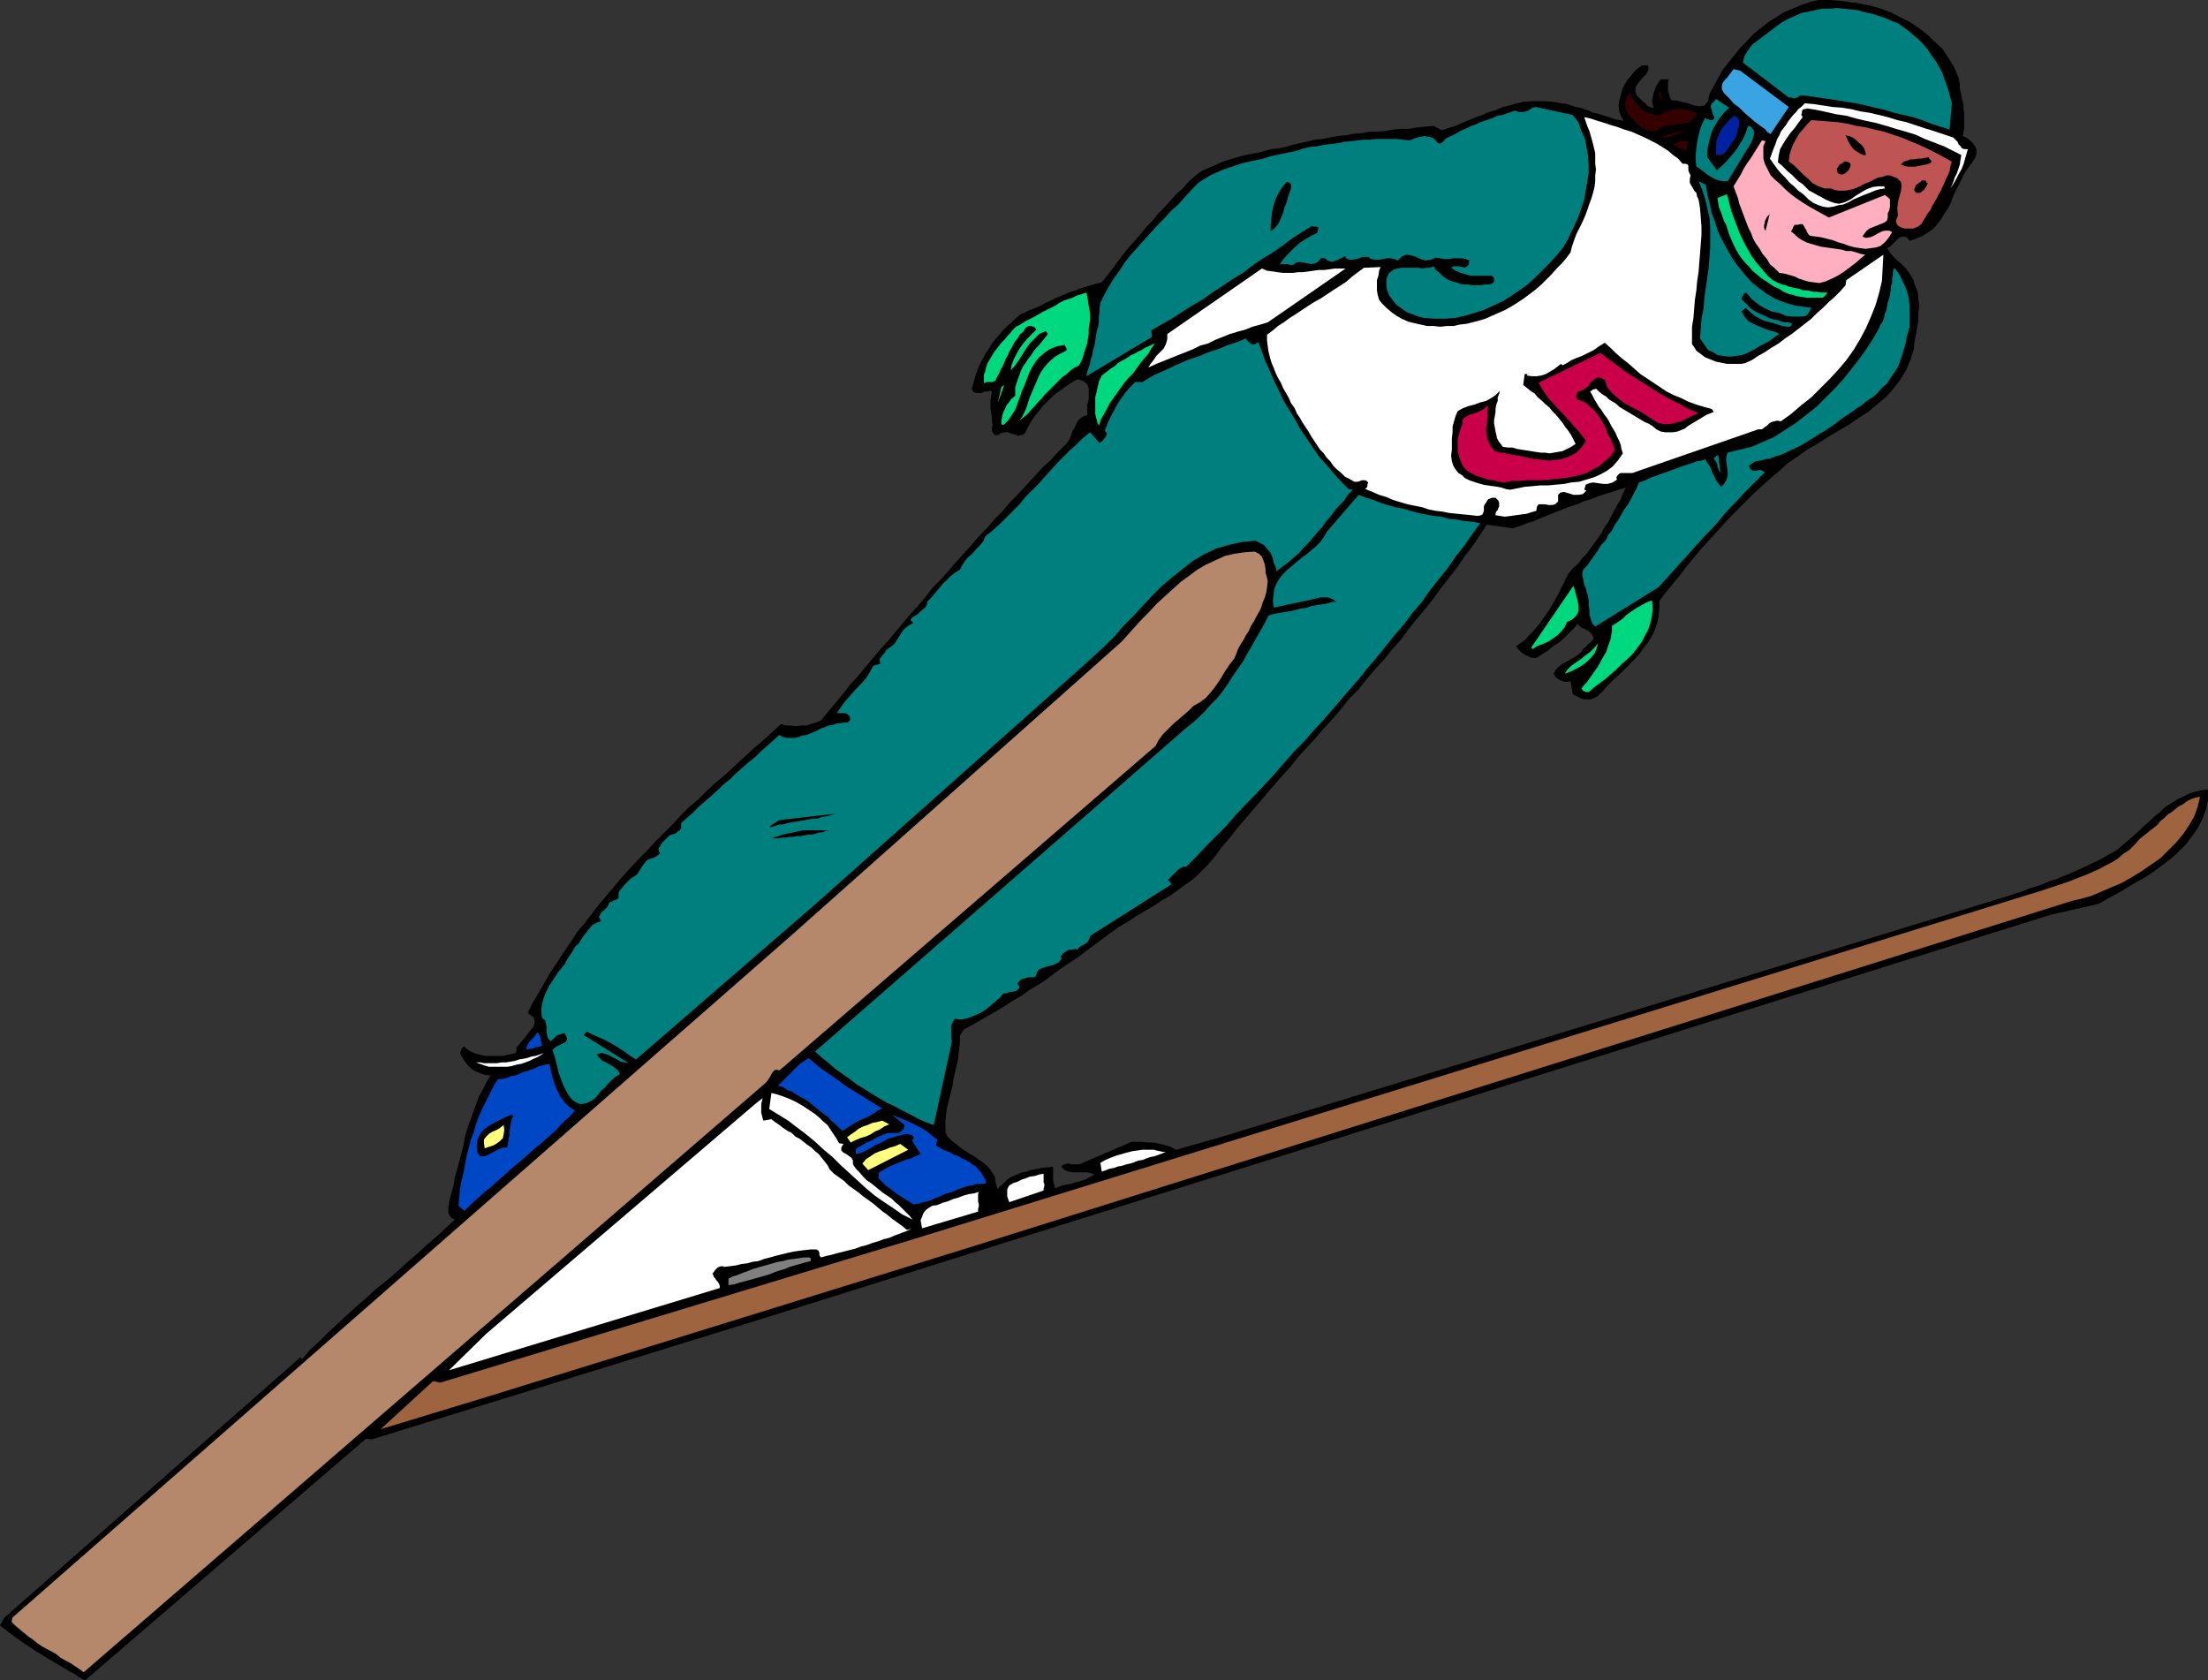 <?xml version="1.0" encoding="UTF-8" standalone="no"?>
<svg
   version="1.0"
   width="129.724mm"
   height="98.708mm"
   id="svg57"
   sodipodi:docname="Skiing - Jumper 10.wmf"
   xmlns:inkscape="http://www.inkscape.org/namespaces/inkscape"
   xmlns:sodipodi="http://sodipodi.sourceforge.net/DTD/sodipodi-0.dtd"
   xmlns="http://www.w3.org/2000/svg"
   xmlns:svg="http://www.w3.org/2000/svg">
  <rect width="100%" height="100%" fill="#333333" stroke="none"/>
  <sodipodi:namedview
     id="namedview57"
     pagecolor="#ffffff"
     bordercolor="#000000"
     borderopacity="0.25"
     inkscape:showpageshadow="2"
     inkscape:pageopacity="0.0"
     inkscape:pagecheckerboard="0"
     inkscape:deskcolor="#d1d1d1"
     inkscape:document-units="mm" />
  <defs
     id="defs1">
    <pattern
       id="WMFhbasepattern"
       patternUnits="userSpaceOnUse"
       width="6"
       height="6"
       x="0"
       y="0" />
  </defs>
  <path
     style="fill:#000000;fill-opacity:1;fill-rule:evenodd;stroke:none"
     d="m 0,360.951 0.97,-1.777 65.771,-57.843 0.323,0.485 1.778,-2.1 2.101,-1.939 1.939,-1.939 2.101,-1.939 2.101,-1.939 2.101,-1.939 2.262,-1.939 2.101,-1.939 2.262,-1.777 2.262,-1.939 2.101,-1.939 2.262,-1.939 2.101,-1.939 2.262,-1.939 2.101,-1.939 2.101,-1.939 -0.646,-0.323 -0.323,-0.323 -0.323,-0.485 -0.162,-0.485 v -0.485 -0.646 l 0.162,-0.646 v -0.646 l 0.485,-1.616 0.485,-1.777 0.323,-1.939 0.485,-1.777 0.485,-1.777 0.485,-1.777 0.485,-1.939 0.323,-1.777 0.485,-1.777 0.646,-1.777 0.646,-1.777 0.646,-1.777 0.646,-1.777 0.808,-1.454 0.808,-1.616 0.97,-1.616 -1.293,-0.162 -0.97,-0.323 -1.131,-0.485 -0.808,-0.485 -0.808,-0.808 -0.646,-0.808 -0.646,-0.969 -0.485,-0.969 0.162,-0.323 0.162,-0.485 0.162,-0.323 0.485,-0.323 0.485,0.485 0.646,0.485 0.646,0.323 0.808,0.323 0.646,0.162 0.646,0.162 0.808,0.162 h 0.808 0.808 0.808 0.646 0.808 l 0.808,-0.162 0.646,-0.162 0.808,-0.162 0.646,-0.162 0.162,-1.293 0.97,-1.131 0.97,-1.131 0.97,-1.293 0.808,-0.969 0.323,-1.131 -0.323,-0.969 -1.293,-0.969 1.131,-2.262 1.454,-2.424 1.293,-2.262 1.293,-2.262 1.454,-2.1 1.454,-2.262 1.454,-2.1 1.454,-2.262 1.616,-1.939 1.616,-2.1 1.616,-2.1 1.778,-2.1 1.616,-1.939 1.778,-2.1 1.778,-1.939 1.778,-1.939 1.939,-1.939 1.778,-1.939 1.939,-1.939 1.939,-1.939 1.778,-1.939 1.939,-1.939 2.101,-1.777 1.939,-1.939 1.939,-1.777 2.101,-1.777 2.101,-1.939 1.939,-1.777 2.101,-1.939 2.101,-1.777 1.939,-1.777 2.101,-1.939 1.131,0.323 h 0.97 l 1.131,0.162 1.293,-0.162 h 1.131 l 0.97,-0.323 1.131,-0.323 1.131,-0.485 1.616,-1.939 1.616,-1.939 1.616,-1.939 1.616,-2.1 1.778,-1.939 1.616,-1.939 1.616,-1.939 1.616,-1.939 1.778,-1.939 1.616,-1.939 1.616,-1.939 1.616,-1.939 1.778,-1.939 1.778,-2.1 1.454,-1.939 1.778,-1.777 1.778,-1.939 1.616,-1.939 1.778,-1.939 1.778,-1.939 1.616,-1.939 1.778,-1.777 1.778,-2.1 1.778,-1.777 1.616,-1.939 1.939,-1.939 1.616,-1.777 1.778,-1.939 1.778,-1.939 1.939,-1.777 1.778,-1.939 1.778,-1.777 0.646,-0.969 0.323,-0.969 0.323,-0.808 0.485,-0.808 0.323,-0.808 0.485,-0.808 0.808,-0.646 1.131,-0.485 v -1.131 -1.131 l 0.323,-1.131 v -1.293 -1.131 l -0.323,-0.969 -0.808,-0.646 -1.293,-0.485 -0.97,0.485 -0.97,0.646 -0.97,0.646 -0.808,0.646 -0.97,0.646 -0.808,0.646 -0.808,0.808 -0.646,0.646 -0.808,0.808 -0.646,0.808 -0.646,0.808 -0.646,0.808 -0.646,0.969 -0.485,0.808 -0.485,0.969 -0.485,0.969 -0.646,0.323 -0.808,0.162 -0.808,-0.323 -0.646,-0.162 -0.808,-0.323 h -0.646 l -0.808,0.162 -0.808,0.485 h -0.323 -0.323 l -0.323,-0.323 -0.162,-0.323 -0.162,-0.323 v -0.323 -0.485 l 0.162,-0.323 -0.162,-0.969 v -0.808 l -0.162,-0.969 -0.162,-0.969 v -0.969 -0.969 l 0.162,-0.969 0.162,-0.969 -0.485,-0.162 -0.485,0.162 h -0.646 l -0.646,0.323 h -0.646 -0.485 l -0.646,-0.162 -0.485,-0.646 0.323,-1.131 0.323,-1.131 0.323,-1.131 0.485,-1.293 0.485,-1.131 0.646,-1.131 0.485,-0.969 0.808,-1.131 0.646,-1.131 0.808,-0.969 0.808,-0.969 0.808,-0.969 0.97,-0.969 0.97,-0.808 0.808,-0.808 1.131,-0.969 1.131,-0.485 0.97,-0.485 1.293,-0.485 1.131,-0.485 1.131,-0.646 1.131,-0.485 0.97,-0.485 1.131,-0.485 1.131,-0.485 1.131,-0.485 1.131,-0.323 1.131,-0.485 1.131,-0.323 1.131,-0.323 1.131,-0.323 1.293,-0.323 1.131,-1.454 1.293,-1.616 1.131,-1.616 1.131,-1.454 1.293,-1.616 1.293,-1.454 1.293,-1.454 1.293,-1.616 1.293,-1.293 1.293,-1.616 1.454,-1.454 1.293,-1.454 1.293,-1.454 1.454,-1.293 1.293,-1.454 1.616,-1.454 1.293,-0.969 1.454,-0.646 1.454,-0.646 1.454,-0.646 1.454,-0.485 1.616,-0.485 1.616,-0.485 1.616,-0.323 1.616,-0.323 1.454,-0.323 1.616,-0.485 1.616,-0.162 1.616,-0.323 1.616,-0.485 1.454,-0.323 1.616,-0.323 1.778,-0.485 1.778,-0.162 1.616,-0.323 1.778,-0.323 1.778,-0.162 1.616,-0.323 1.939,-0.162 1.778,-0.323 h 1.616 l 1.939,-0.162 1.778,-0.323 1.778,-0.162 h 1.778 l 1.778,-0.323 1.778,-0.162 1.778,-0.162 1.778,0.969 1.454,-0.485 1.616,-0.485 1.454,-0.646 1.616,-0.646 1.454,-0.646 1.454,-0.485 1.454,-0.646 1.616,-0.485 1.454,-0.646 1.454,-0.323 1.616,-0.485 1.616,-0.323 1.616,-0.162 h 1.454 1.616 l 1.778,0.162 0.97,0.162 0.97,0.162 1.131,0.162 0.97,0.323 0.97,0.323 0.97,0.162 0.97,0.323 0.97,0.323 0.97,0.485 0.97,0.162 0.97,0.323 1.131,0.323 0.97,0.323 0.808,0.323 0.97,0.162 0.97,0.162 -0.646,-1.131 -0.323,-0.969 -0.162,-1.293 0.162,-1.131 0.323,-1.131 0.323,-1.293 0.485,-0.969 0.646,-1.131 0.485,-0.485 0.485,-0.646 0.485,-0.646 0.485,-0.485 0.646,-0.485 0.646,-0.485 h 0.808 0.646 v 0.969 l -0.485,0.969 -0.808,0.808 -0.808,0.969 -0.646,0.808 -0.162,1.131 0.323,0.969 1.131,1.131 0.323,0.323 0.323,0.162 0.323,0.323 0.162,0.323 0.323,0.162 0.485,0.162 0.323,0.162 h 0.323 l -0.162,-0.646 -0.162,-0.808 0.162,-0.808 0.162,-0.969 0.323,-0.808 0.323,-0.808 0.485,-0.808 0.485,-0.646 h 0.323 0.485 0.485 0.485 l -0.162,0.646 v 0.646 0.646 0.646 l 0.162,0.485 0.162,0.485 0.162,0.646 0.323,0.485 h 0.97 l 1.293,0.323 1.454,0.323 1.293,0.485 1.131,0.162 1.131,-0.162 0.808,-0.969 0.323,-1.616 0.97,-1.777 0.97,-1.777 0.97,-1.777 1.293,-1.616 1.293,-1.616 1.293,-1.616 1.454,-1.454 1.454,-1.616 1.616,-1.293 1.616,-1.293 1.778,-1.131 1.778,-1.131 1.939,-0.808 1.939,-0.808 1.778,-0.646 L 403.838,0 h 2.262 l 2.424,0.162 2.262,0.323 2.424,0.323 2.262,0.485 2.262,0.646 2.101,0.808 2.262,1.131 1.939,0.969 1.939,1.293 1.939,1.454 1.616,1.616 1.778,1.616 1.293,1.939 1.293,2.1 0.97,2.262 0.162,0.808 0.162,0.646 v 0.969 l 0.162,0.808 0.162,0.808 0.162,0.808 0.162,0.646 0.162,0.808 v 0.808 l 0.162,0.808 v 0.969 0.808 0.808 0.808 l -0.162,0.808 -0.162,0.969 0.808,0.323 0.808,0.646 0.646,0.646 0.485,0.646 0.323,0.808 v 0.808 l -0.323,0.969 -0.646,0.969 -0.808,1.131 -0.808,1.131 -0.646,1.293 -0.646,1.293 -0.646,1.293 -0.646,1.293 -0.485,1.454 -0.646,1.293 -0.808,1.131 -0.646,1.131 -0.97,1.293 -0.808,0.969 -1.131,0.808 -1.293,0.808 -1.454,0.646 -1.454,0.485 -0.646,-0.808 -0.808,-0.162 -0.646,0.162 -0.485,0.323 -0.646,0.646 -0.646,0.646 -0.485,0.485 -0.646,0.323 0.646,0.969 0.646,0.808 0.97,0.969 0.97,0.808 0.97,0.969 0.808,1.131 0.808,1.293 0.323,1.131 0.323,0.808 0.323,0.808 0.162,0.969 v 0.808 l 0.162,0.969 v 0.808 l -0.162,0.969 v 0.808 0.969 l -0.162,0.969 -0.162,0.808 -0.162,1.131 -0.162,0.808 -0.162,0.808 -0.162,0.969 v 0.808 l -0.808,2.585 -0.97,2.262 -1.293,2.1 -1.616,2.1 -1.616,1.777 -1.939,1.616 -1.939,1.616 -2.262,1.454 -2.101,1.454 -2.262,1.293 -2.424,1.454 -2.262,1.454 -2.262,1.293 -2.262,1.616 -2.101,1.454 -1.939,1.777 -1.939,1.616 -1.778,1.616 -1.778,1.616 -1.778,1.777 -1.778,1.777 -1.778,1.777 -1.616,1.777 -1.616,1.777 -1.778,1.939 -1.616,1.777 -1.454,1.777 -1.616,1.939 -1.454,1.939 -1.616,1.939 -1.454,1.777 -1.454,1.939 v 1.616 l -0.162,1.777 -0.323,1.454 -0.485,1.454 -0.646,1.454 -0.808,1.293 -0.97,1.293 -0.97,1.293 -1.131,1.293 -1.293,1.293 -1.131,1.131 -1.131,1.131 -1.293,1.131 -1.131,1.131 -1.131,1.293 -1.131,1.131 -0.646,0.323 -0.808,0.323 h -0.808 -0.646 l -0.646,-0.162 -0.646,-0.323 -0.646,-0.323 -0.646,-0.323 -0.485,-2.908 -0.646,0.162 h -0.485 l -0.646,-0.162 -0.485,-0.162 -0.485,-0.323 -0.485,-0.323 -0.323,-0.485 -0.162,-0.485 0.485,-0.808 0.646,-0.646 0.808,-0.646 0.97,-0.485 0.808,-0.485 0.97,-0.485 0.808,-0.646 0.808,-0.646 0.162,-0.485 0.323,-0.323 0.485,-0.323 0.162,-0.323 0.485,-0.323 0.323,-0.323 0.323,-0.323 0.323,-0.485 -0.323,-0.646 -0.323,-0.485 -0.323,-0.323 -0.646,-0.323 -0.485,-0.323 -0.485,-0.162 -0.646,-0.485 -0.323,-0.485 -0.97,1.131 -0.97,0.969 -1.131,1.131 -1.131,0.969 -1.293,0.808 -1.131,0.969 -1.293,0.808 -1.293,0.808 h -0.808 l -0.646,-0.162 -0.646,-0.323 -0.646,-0.323 -0.485,-0.323 -0.485,-0.485 -0.485,-0.485 -0.323,-0.485 0.97,-0.646 1.131,-0.808 0.808,-0.969 0.97,-0.969 0.808,-0.969 0.808,-0.969 0.646,-0.969 0.808,-1.131 0.646,-0.969 0.646,-1.131 0.646,-1.131 0.646,-1.131 0.485,-1.131 0.646,-1.131 0.485,-1.131 0.646,-1.131 0.97,-1.131 1.131,-0.969 0.808,-1.131 0.97,-0.969 0.808,-1.131 0.97,-1.293 0.808,-1.131 0.808,-1.131 0.646,-1.293 0.808,-1.131 0.646,-1.293 0.646,-1.131 0.646,-1.293 0.808,-1.293 0.485,-1.293 0.646,-1.293 -1.616,0.485 -1.454,0.485 -1.616,0.485 -1.454,0.485 -1.616,0.646 -1.616,0.485 -1.454,0.646 -1.616,0.485 -1.616,0.646 -1.616,0.646 -1.616,0.646 -1.616,0.646 -1.454,0.646 -1.616,0.485 -1.616,0.646 -1.454,0.485 -5.818,-0.808 -1.616,2.424 -1.616,2.424 -1.778,2.262 -1.616,2.424 -1.778,2.262 -1.778,2.262 -1.616,2.262 -1.778,2.262 -1.939,2.262 -1.778,2.262 -1.778,2.424 -1.939,2.1 -1.778,2.262 -1.939,2.1 -1.939,2.262 -1.778,2.262 -2.101,2.1 -1.778,2.262 -1.939,2.262 -1.939,2.1 -1.939,2.262 -1.939,2.1 -1.939,2.1 -1.778,2.262 -1.939,2.1 -1.939,2.262 -1.939,2.262 -1.778,2.1 -1.939,2.262 -1.939,2.262 -1.778,2.262 -1.939,2.262 -1.293,1.777 -1.454,1.777 -1.454,1.454 -1.616,1.616 -1.778,1.293 -1.778,1.293 -1.778,1.293 -1.939,1.131 -1.939,1.293 -1.939,1.131 -1.939,1.131 -1.939,1.293 -1.939,1.131 -1.778,1.293 -1.778,1.293 -1.939,1.454 -1.778,1.293 -1.616,1.293 -1.778,1.131 -1.939,1.293 -1.778,1.293 -1.616,1.293 -1.778,1.131 -1.939,1.131 -1.778,1.293 -1.939,1.131 -1.778,1.131 -1.778,1.131 -1.778,0.969 -1.939,1.131 -1.939,1.131 -1.778,0.969 -0.808,1.293 v 1.454 l -0.162,1.454 -0.162,1.293 -0.162,1.454 -0.323,1.293 -0.323,1.454 -0.323,1.293 -0.162,1.293 -0.323,1.293 -0.323,1.293 -0.323,1.293 -0.323,1.293 -0.162,1.293 -0.162,1.454 v 1.293 1.293 l 0.485,0.969 0.646,0.646 0.808,0.646 0.808,0.646 0.808,0.646 0.97,0.646 0.97,0.646 0.97,0.485 0.808,0.646 0.97,0.646 0.808,0.646 0.808,0.808 0.485,0.808 0.646,0.969 0.162,1.293 0.323,1.131 0.162,0.323 0.485,-0.646 0.646,-0.485 0.646,-0.646 0.485,-0.485 0.808,-0.485 0.808,-0.323 0.808,-0.323 0.808,-0.323 0.97,-0.162 0.646,-0.323 0.97,-0.162 0.97,-0.162 0.646,-0.162 0.97,-0.162 h 0.808 l 0.808,-0.162 v 0.646 0.646 0.646 0.485 0.646 l 0.162,0.646 0.162,0.485 0.162,0.646 1.131,-0.485 1.131,-0.323 1.131,-0.162 0.97,-0.323 1.131,-0.323 1.131,-0.323 1.131,-0.646 0.97,-0.485 -0.808,-0.323 -0.808,-0.162 h -0.97 -1.131 -0.97 l -1.131,-0.162 -0.808,-0.323 -0.808,-0.808 0.323,-0.323 0.485,-0.162 0.485,-0.162 h 0.485 l 0.485,0.162 h 0.646 0.646 0.485 l 11.635,-5.009 h 1.131 1.131 l 1.454,0.162 h 1.293 l 1.293,0.323 1.293,0.323 1.131,0.323 1.131,0.646 9.696,-2.747 175.174,-53.642 1.454,-0.485 1.616,-0.485 1.454,-0.646 1.616,-0.485 1.454,-0.485 1.454,-0.646 1.616,-0.485 1.454,-0.646 1.616,-0.646 1.454,-0.646 1.454,-0.646 1.616,-0.808 1.454,-0.646 1.454,-0.808 1.454,-0.808 1.454,-0.808 1.293,-1.131 1.131,-0.969 1.131,-0.969 1.293,-1.131 1.131,-1.131 1.131,-0.969 1.131,-1.131 1.293,-0.969 1.131,-1.131 1.293,-0.808 1.293,-0.808 1.293,-0.646 1.293,-0.646 1.454,-0.485 1.454,-0.323 1.454,-0.162 v 2.424 l -0.485,2.1 -0.808,2.1 -0.97,1.939 -1.293,1.777 -1.293,1.777 -1.778,1.777 -1.616,1.454 -1.939,1.454 -1.939,1.454 -1.939,1.293 -2.101,1.131 -2.101,1.293 -1.939,1.131 -2.101,1.131 -1.939,1.131 -10.666,2.424 -286.032,89.672 -86.779,26.821 -1.293,-0.162 -62.378,53.642 -1.293,-0.646 -1.131,-0.808 -1.293,-0.646 -1.293,-0.808 -1.131,-0.646 -1.293,-0.808 -1.131,-0.646 L 9.05,367.253 7.918,366.606 6.787,365.799 5.494,364.991 4.363,364.183 3.232,363.375 2.101,362.567 1.131,361.759 Z"
     id="path1" />
  <path
     style="fill:#b5876b;fill-opacity:1;fill-rule:evenodd;stroke:none"
     d="M 2.586,360.144 2.747,359.174 175.982,207.458 l 73.043,-64.952 1.454,-1.616 1.454,-1.616 1.616,-1.777 1.616,-1.616 1.616,-1.777 1.778,-1.616 1.778,-1.616 1.778,-1.616 1.778,-1.293 1.939,-1.454 1.939,-1.131 2.101,-0.969 2.101,-0.969 2.101,-0.485 2.262,-0.323 2.262,-0.162 0.97,0.485 0.646,0.646 0.323,0.808 0.323,0.969 0.162,0.969 v 0.808 l 0.323,1.131 0.162,0.808 -0.162,1.293 -0.162,1.131 -0.323,1.131 -0.485,1.131 -0.323,1.131 -0.485,0.969 -0.646,1.131 -0.485,0.969 -0.646,0.969 -0.485,1.131 -0.646,0.969 -0.485,0.969 -0.646,0.969 -0.646,1.131 -0.323,0.969 -0.485,1.131 -1.131,1.454 -0.97,1.454 -0.97,1.616 -0.97,1.454 -1.131,1.454 -1.131,1.293 -1.293,0.969 -1.454,0.808 -1.131,1.131 -1.131,0.969 -1.131,0.969 -1.131,0.969 -1.131,1.131 -1.131,1.131 -0.97,1.293 -0.646,1.293 -83.547,72.061 -0.808,-0.162 -0.323,0.162 -0.323,0.323 -0.323,0.485 -0.323,0.646 -0.323,0.485 -0.323,0.485 -0.485,0.485 -151.257,130.712 -1.131,-0.808 -0.97,-0.646 -0.97,-0.646 -0.97,-0.485 -1.131,-0.646 -0.97,-0.808 -1.131,-0.646 -0.97,-0.485 -1.131,-0.646 -0.97,-0.646 -0.97,-0.808 -0.97,-0.646 -0.97,-0.808 -0.97,-0.808 -0.97,-0.808 z"
     id="path2" />
  <path
     style="fill:#9e633f;fill-opacity:1;fill-rule:evenodd;stroke:none"
     d="m 97.768,306.986 105.525,-31.991 249.995,-77.231 1.454,-0.485 1.454,-0.485 1.454,-0.485 1.454,-0.485 1.293,-0.485 1.616,-0.646 1.293,-0.485 1.454,-0.646 1.454,-0.646 1.454,-0.808 1.293,-0.646 1.293,-0.808 1.293,-1.131 1.293,-0.808 1.131,-1.131 1.131,-1.293 0.808,-0.646 0.808,-0.646 0.808,-0.646 0.808,-0.646 0.808,-0.646 0.646,-0.808 0.808,-0.646 0.808,-0.808 0.808,-0.485 0.808,-0.646 0.808,-0.646 0.97,-0.485 0.808,-0.646 0.97,-0.485 0.97,-0.323 0.97,-0.162 -0.485,2.1 -0.808,2.262 -1.131,1.939 -1.293,1.939 -1.616,1.939 -1.616,1.616 -1.778,1.777 -2.101,1.454 -2.101,1.454 -2.101,1.293 -2.262,1.293 -2.262,0.969 -2.262,0.969 -2.262,0.969 -2.262,0.646 -2.101,0.485 -241.592,75.939 -110.049,34.092 -23.917,7.271 11.635,-10.664 z"
     id="path3" />
  <path
     style="fill:#ffffff;fill-opacity:1;fill-rule:evenodd;stroke:none"
     d="m 167.902,244.943 1.454,-1.131 -0.162,0.646 -0.162,0.646 v 0.646 0.646 0.646 l 0.162,0.646 0.162,0.646 0.162,0.485 1.778,-0.323 0.808,0.646 0.97,0.646 0.808,0.646 0.97,0.646 0.97,0.485 0.808,0.808 0.97,0.485 0.808,0.646 0.808,0.646 0.97,0.646 0.808,0.808 0.808,0.646 0.646,0.808 0.646,0.808 0.646,0.808 0.485,0.969 0.97,0.969 1.131,0.808 1.131,0.808 0.97,0.969 1.131,0.808 1.131,0.808 0.97,0.808 1.131,0.808 1.131,0.808 1.131,0.969 0.97,0.808 1.131,0.808 0.97,0.808 1.131,0.808 1.131,0.808 0.97,0.808 0.97,-0.162 -1.131,0.485 -1.293,0.485 -1.293,0.485 -1.131,0.485 -1.293,0.323 -1.293,0.485 -1.131,0.323 -1.293,0.485 -1.293,0.323 -1.293,0.485 -1.293,0.323 -1.293,0.323 -1.293,0.323 -1.131,0.323 -1.454,0.323 -1.131,0.323 -0.323,-0.485 v -0.485 l -0.162,-0.485 -0.485,-0.323 h -1.293 l -1.454,0.162 -1.293,0.162 -1.131,0.162 -1.454,0.323 -1.293,0.323 -1.293,0.323 -1.131,0.323 -1.293,0.323 -1.293,0.485 -1.293,0.162 -1.131,0.323 -1.293,0.162 -1.293,0.323 -1.293,0.162 -1.293,0.162 -0.323,-0.162 h -0.323 l -0.485,0.162 -0.323,0.162 -0.323,0.323 -0.323,0.323 -0.162,0.323 -0.323,0.323 0.162,0.323 0.162,0.485 0.323,0.323 0.162,0.323 0.323,0.323 0.323,0.485 0.162,0.485 v 0.485 l -60.115,18.258 8.242,-8.079 z"
     id="path4" />
  <path
     style="fill:#7f7f7f;fill-opacity:1;fill-rule:evenodd;stroke:none"
     d="m 161.761,283.882 0.97,-0.485 1.131,-0.323 1.131,-0.485 0.97,-0.323 1.131,-0.485 1.131,-0.323 1.131,-0.323 1.131,-0.323 1.131,-0.323 1.131,-0.323 1.131,-0.162 1.131,-0.323 1.293,-0.162 1.131,-0.162 1.131,-0.162 h 1.131 l 0.323,0.162 v 0.162 0.323 0.162 l -1.293,0.323 -1.131,0.323 -1.131,0.323 -1.131,0.323 -1.131,0.485 -1.131,0.323 -0.97,0.323 -1.131,0.485 -1.131,0.323 -1.131,0.323 -1.131,0.323 -1.131,0.323 -1.293,0.323 -1.131,0.323 -1.131,0.323 -1.131,0.162 z"
     id="path5" />
  <path
     style="fill:#0047c6;fill-opacity:1;fill-rule:evenodd;stroke:none"
     d="m 101.808,267.724 0.162,-1.777 0.162,-1.939 0.323,-1.777 0.485,-1.939 0.323,-1.777 0.323,-1.777 0.485,-1.777 0.485,-1.939 0.646,-1.616 0.485,-1.777 0.646,-1.777 0.808,-1.777 0.808,-1.616 0.808,-1.616 0.808,-1.616 0.97,-1.616 h 0.808 l 0.646,-0.162 0.808,-0.162 0.646,-0.323 0.808,-0.162 0.646,-0.162 0.646,-0.323 0.646,-0.323 0.808,-0.162 0.808,-0.323 0.646,-0.162 0.646,-0.323 0.646,-0.323 0.808,-0.162 0.646,-0.162 0.808,-0.162 0.323,1.454 0.323,1.454 0.485,1.616 0.646,1.454 0.646,1.293 0.97,1.293 0.97,0.969 1.293,0.808 -1.293,1.454 -1.454,1.293 -1.454,1.616 -1.454,1.293 -1.616,1.454 -1.616,1.293 -1.616,1.454 -1.454,1.293 -1.778,1.454 -1.616,1.454 -1.454,1.293 -1.616,1.454 -1.616,1.293 -1.616,1.454 -1.454,1.293 -1.454,1.454 z"
     id="path6" />
  <path
     style="fill:#ffffff;fill-opacity:1;fill-rule:evenodd;stroke:none"
     d="m 208.141,267.563 1.131,-0.485 1.131,-0.323 1.131,-0.485 1.131,-0.323 1.293,-0.485 1.131,-0.323 1.131,-0.162 1.131,-0.323 -0.162,0.485 v 0.646 0.485 0.485 l 0.162,0.646 v 0.485 l -0.162,0.485 v 0.646 l -12.443,3.716 -0.162,-0.969 -0.162,-0.808 0.323,-0.808 0.323,-0.808 0.485,-0.646 0.646,-0.485 0.808,-0.485 z"
     id="path7" />
  <path
     style="fill:#000000;fill-opacity:1;fill-rule:evenodd;stroke:none"
     d="m 105.848,254.476 0.162,-1.454 0.646,-1.293 0.808,-0.969 1.131,-0.808 1.131,-0.646 1.293,-0.646 1.293,-0.646 1.131,-0.485 0.646,0.162 -0.485,0.808 -0.162,0.969 -0.162,0.808 -0.162,0.808 v 0.969 l -0.162,0.808 -0.162,0.969 -0.162,0.969 h -0.97 l -1.131,0.485 -0.97,0.485 -1.131,0.646 -0.97,0.323 h -0.808 l -0.646,-0.808 z"
     id="path8" />
  <path
     style="fill:#ffffff;fill-opacity:1;fill-rule:evenodd;stroke:none"
     d="m 170.811,246.235 0.485,-3.555 1.293,0.323 0.97,0.323 1.293,0.485 1.131,0.485 0.97,0.485 1.131,0.646 0.97,0.646 0.97,0.646 0.97,0.646 0.97,0.808 0.808,0.808 0.97,0.808 0.646,0.969 0.646,0.969 0.646,0.969 0.646,1.131 0.97,0.162 -0.485,0.808 v 0.646 l 0.485,0.485 0.646,0.323 0.646,0.485 0.485,0.323 0.323,0.646 v 0.808 l 0.646,0.969 0.808,0.808 0.808,0.969 0.808,0.808 0.97,0.646 0.808,0.646 0.97,0.808 0.808,0.646 0.97,0.646 0.97,0.646 0.808,0.808 0.808,0.646 0.808,0.808 0.808,0.808 0.808,0.808 0.646,0.808 -2.262,-1.131 -2.101,-1.454 -1.939,-1.293 -2.101,-1.454 -1.939,-1.616 -1.939,-1.777 -1.939,-1.777 -1.778,-1.616 -1.778,-1.777 -1.939,-1.616 -1.939,-1.777 -1.939,-1.616 -1.939,-1.454 -2.101,-1.616 -2.101,-1.293 z"
     id="path9" />
  <path
     style="fill:#ffff7f;fill-opacity:1;fill-rule:evenodd;stroke:none"
     d="m 107.625,254.96 -0.162,-1.131 v -0.808 l 0.485,-0.646 0.646,-0.646 0.808,-0.485 0.808,-0.323 0.808,-0.485 0.808,-0.646 0.162,1.131 -0.162,0.969 -0.162,0.808 -0.646,0.646 -0.646,0.485 -0.808,0.485 -0.97,0.323 z"
     id="path10" />
  <path
     style="fill:#0047c6;fill-opacity:1;fill-rule:evenodd;stroke:none"
     d="m 195.051,261.585 0.162,-1.293 1.131,-0.646 1.131,-0.646 1.131,-0.485 1.293,-0.485 1.131,-0.485 1.131,-0.323 1.131,-0.485 1.131,-0.485 -1.939,-3.07 0.162,-0.162 h 0.162 v -0.323 l 0.162,-0.162 -0.485,-0.485 -0.646,-0.162 -0.485,-0.162 -0.646,0.162 -0.646,0.162 -0.646,0.162 -0.646,0.162 -0.485,0.162 -1.131,0.323 -0.808,0.485 -0.97,0.485 -1.131,0.485 -0.97,0.646 -0.97,0.485 -0.97,0.485 -1.131,0.323 -0.162,-0.162 v -0.323 -0.485 l 0.162,-0.323 1.131,-0.646 1.131,-0.646 1.131,-0.485 1.131,-0.646 1.131,-0.485 1.293,-0.485 h 1.131 1.293 l 0.646,-0.485 0.323,-0.323 0.162,-0.323 0.162,-0.646 -2.747,-2.262 1.131,0.485 1.293,0.485 1.454,0.646 1.293,0.646 1.293,0.646 1.293,0.808 1.131,0.969 1.131,0.808 -0.323,1.293 0.808,0.485 0.808,0.485 0.808,0.323 0.808,0.323 0.808,0.485 0.97,0.323 0.808,0.485 0.808,0.323 0.808,0.485 0.646,0.485 0.808,0.485 0.485,0.646 0.646,0.646 0.485,0.808 0.485,0.808 0.162,0.808 -1.131,0.162 h -0.97 l -0.97,0.323 -1.131,0.162 -0.97,0.323 -0.97,0.323 -0.97,0.485 -0.97,0.323 -1.131,0.323 -0.97,0.485 -0.97,0.323 -0.97,0.485 -0.97,0.323 -0.97,0.162 -0.97,0.323 -1.131,0.162 -0.97,-0.646 -1.131,-0.646 -0.97,-0.646 -0.97,-0.646 -0.97,-0.808 -0.97,-0.646 -0.808,-0.808 z"
     id="path11" />
  <path
     style="fill:#ffffff;fill-opacity:1;fill-rule:evenodd;stroke:none"
     d="m 219.776,267.724 0.162,-2.908 z"
     id="path12" />
  <path
     style="fill:#ffffff;fill-opacity:1;fill-rule:evenodd;stroke:none"
     d="m 224.139,263.2 0.808,-0.485 0.97,-0.323 0.97,-0.485 0.97,-0.323 0.808,-0.323 1.131,-0.162 0.97,-0.323 0.97,-0.162 v 0.485 0.485 0.485 0.485 l 0.162,0.323 v 0.485 l -0.162,0.485 v 0.485 l -7.595,2.585 -0.162,-0.323 -0.162,-0.485 -0.162,-0.485 v -0.485 -0.485 -0.485 l 0.162,-0.485 z"
     id="path13" />
  <path
     style="fill:#ffff7f;fill-opacity:1;fill-rule:evenodd;stroke:none"
     d="m 191.496,258.353 0.808,-0.969 0.97,-0.646 0.97,-0.646 1.131,-0.485 1.131,-0.323 1.131,-0.485 1.131,-0.323 1.131,-0.485 1.778,1.293 -8.888,4.524 z"
     id="path14" />
  <path
     style="fill:#007f7f;fill-opacity:1;fill-rule:evenodd;stroke:none"
     d="m 122.654,233.148 0.485,-0.485 0.485,-0.323 0.646,-0.323 0.646,-0.323 0.646,-0.323 0.323,-0.485 v -0.485 l -0.485,-0.969 h -0.485 l -0.323,0.162 -0.485,0.162 -0.485,0.162 -0.323,0.323 -0.323,0.323 -0.323,0.323 -0.323,0.323 -0.646,-0.646 -0.162,-0.646 -0.162,-0.646 v -0.646 -0.808 l -0.162,-0.646 -0.162,-0.646 -0.646,-0.485 -0.162,-1.131 v -1.131 l 0.162,-0.969 0.323,-1.131 0.323,-0.969 0.485,-0.969 0.485,-0.969 0.646,-0.969 0.646,-0.969 0.646,-0.969 0.646,-0.808 0.808,-0.969 0.485,-0.969 0.646,-0.969 0.646,-0.969 0.485,-0.969 0.808,-0.646 0.485,-0.808 0.646,-0.969 0.646,-0.808 0.646,-0.808 0.646,-0.808 0.97,-0.485 0.97,-0.323 -0.323,-0.646 -0.162,-0.323 0.323,-0.646 0.323,-0.485 0.485,-0.323 0.485,-0.485 0.485,-0.646 0.162,-0.485 0.323,-0.323 h 0.323 l 0.162,-0.162 0.323,-0.162 h 0.323 l 0.162,-0.162 0.323,-0.162 0.162,-0.162 v -0.646 -0.485 l 0.323,-0.646 0.485,-0.485 0.485,-0.646 0.485,-0.485 0.485,-0.485 0.485,-0.485 0.808,-0.485 0.646,-0.485 0.485,-0.808 0.485,-0.808 0.485,-0.646 0.646,-0.808 0.808,-0.323 0.97,-0.323 1.131,-0.808 -0.323,-0.646 v -0.485 l 0.323,-0.485 0.323,-0.646 0.323,-0.323 0.485,-0.485 0.485,-0.485 0.485,-0.485 0.485,-0.162 0.485,-0.162 0.485,-0.162 0.485,-0.485 0.323,-0.162 0.323,-0.485 v -0.485 -0.646 l 1.293,-1.131 1.454,-1.293 1.293,-1.293 1.293,-1.131 1.293,-1.131 1.454,-1.293 1.293,-1.293 1.454,-1.131 1.293,-1.293 1.293,-1.131 1.454,-1.293 1.454,-1.131 1.293,-1.293 1.454,-1.293 1.293,-1.131 1.454,-1.293 0.808,0.485 0.808,0.162 h 0.808 0.97 l 0.808,-0.162 0.808,-0.323 0.97,-0.162 0.808,-0.323 0.808,-0.323 0.808,-0.323 0.808,-0.485 0.97,-0.323 0.808,-0.323 0.97,-0.162 0.808,-0.323 h 0.808 l 0.485,-0.162 h 0.646 0.485 l 0.485,-0.485 v -0.646 l -0.162,-0.323 -0.485,-0.485 -0.485,-0.162 h -1.778 l 0.97,-1.454 0.97,-1.293 1.131,-1.293 1.131,-1.293 1.131,-1.131 1.131,-1.293 0.808,-1.293 0.808,-1.454 1.616,-0.485 -0.162,-0.323 v -0.485 -0.323 l 0.323,-0.323 0.323,-0.485 0.323,-0.323 0.323,-0.485 0.162,-0.323 0.97,-0.646 0.808,-0.646 0.485,-0.808 0.646,-0.969 0.485,-0.808 0.646,-0.808 0.808,-0.646 1.131,-0.646 -0.646,-0.646 0.485,-0.646 0.646,-0.323 0.646,-0.485 0.485,-0.485 0.646,-0.485 0.485,-0.485 0.323,-0.646 v -0.485 l 0.97,-0.969 0.808,-0.969 0.808,-0.969 0.808,-0.969 0.808,-0.808 0.97,-0.969 0.97,-0.808 1.131,-0.646 0.485,-0.969 0.646,-0.969 0.646,-0.808 0.97,-0.808 0.808,-0.969 0.808,-0.808 0.808,-0.969 0.485,-1.131 1.616,-1.293 1.616,-1.454 1.454,-1.454 1.454,-1.454 1.454,-1.454 1.293,-1.616 1.454,-1.454 1.454,-1.454 1.293,-1.454 1.454,-1.616 1.293,-1.454 1.454,-1.454 1.454,-1.454 1.454,-1.293 1.454,-1.454 1.616,-1.293 2.101,2.424 0.323,-0.323 0.323,-0.162 0.323,-0.485 0.323,-0.323 0.162,-0.323 0.162,-0.485 -0.162,-0.323 -0.323,-0.323 0.646,-1.616 0.646,-1.454 0.808,-1.454 0.646,-1.293 0.97,-1.454 0.808,-1.131 1.131,-1.293 1.131,-1.131 h 1.616 l 1.293,-0.808 1.454,-0.808 1.454,-0.646 1.454,-0.646 1.293,-0.646 1.454,-0.646 1.454,-0.646 1.454,-0.485 1.454,-0.485 1.454,-0.646 1.454,-0.485 1.454,-0.485 1.454,-0.646 1.454,-0.485 1.454,-0.485 1.454,-0.646 0.323,0.485 0.485,0.485 0.485,0.323 h 0.808 l 0.646,-0.485 0.808,2.1 0.808,2.262 0.97,2.1 0.97,2.262 1.131,2.262 0.97,2.1 1.293,2.1 1.293,2.1 1.131,2.1 1.454,2.1 1.293,1.939 1.454,2.1 1.616,1.777 1.616,1.939 1.616,1.777 1.616,1.616 0.97,0.162 -1.131,1.131 -0.808,1.293 -1.131,1.131 -0.97,1.131 -0.97,1.293 -0.97,1.131 -0.808,1.131 -1.131,1.293 -0.97,1.131 -0.97,1.131 -1.131,1.131 -0.97,1.131 -1.293,1.131 -1.131,0.969 -1.293,0.969 -1.293,0.969 -0.162,-0.969 -0.485,-0.969 -0.162,-0.969 -0.485,-1.131 -0.808,-0.969 -0.646,-0.808 -0.97,-0.485 -0.97,-0.485 -3.07,0.323 -2.909,0.646 -2.747,0.808 -2.747,1.293 -2.424,1.454 -2.262,1.777 -2.424,1.939 -2.262,1.939 -2.101,2.1 -2.101,2.262 -2.101,2.262 -2.101,2.1 -1.939,2.262 -2.101,2.1 -2.101,1.939 -2.101,1.939 -60.277,53.642 -39.754,34.415 -1.293,-0.808 -1.293,-0.969 -1.293,-0.808 -1.293,-0.808 -1.454,-0.808 -1.454,-0.646 -1.454,-0.646 -1.293,-0.646 -0.323,0.162 -0.162,0.162 -0.162,0.162 v 0.323 l 9.858,6.14 -0.808,-0.162 -0.97,-0.162 -0.808,-0.485 -0.97,-0.485 -0.808,-0.485 -0.97,-0.323 -0.808,-0.162 -0.97,0.323 0.485,0.646 0.808,0.808 0.808,0.323 0.808,0.485 0.808,0.485 0.646,0.485 0.485,0.485 0.323,0.646 -0.808,0.485 -0.646,0.485 -0.646,0.646 -0.646,0.646 -0.646,0.808 -0.808,0.646 -0.646,0.808 -0.485,0.646 -0.808,0.646 -0.646,0.323 -0.646,0.323 -0.808,0.162 h -0.808 l -0.646,-0.323 -0.808,-0.485 -0.808,-0.969 -0.646,-1.131 -0.646,-1.293 -0.485,-1.293 -0.485,-1.293 -0.323,-1.293 -0.323,-1.293 -0.323,-1.293 z"
     id="path15" />
  <path
     style="fill:#ffff7f;fill-opacity:1;fill-rule:evenodd;stroke:none"
     d="m 188.102,252.537 0.808,-0.646 0.97,-0.646 0.808,-0.646 0.97,-0.485 0.97,-0.323 1.131,-0.485 0.97,-0.162 1.131,-0.323 1.616,0.808 -1.131,0.485 -0.97,0.646 -1.131,0.485 -0.97,0.646 -1.131,0.485 -1.131,0.323 -1.131,0.485 -0.97,0.485 z"
     id="path16" />
  <path
     style="fill:#ffffff;fill-opacity:1;fill-rule:evenodd;stroke:none"
     d="m 244.339,258.192 1.131,-0.646 1.131,-0.485 1.293,-0.485 1.131,-0.323 1.131,-0.323 1.293,-0.323 1.131,-0.162 1.131,-0.162 h 0.646 0.646 0.485 0.808 l 0.485,0.162 0.808,0.162 0.646,0.162 h 0.646 l -0.808,0.323 -0.808,0.323 -0.97,0.323 -0.808,0.162 -0.97,0.323 -0.808,0.323 -0.97,0.162 -0.808,0.323 -0.97,0.323 -0.808,0.162 -0.97,0.323 -0.97,0.162 -0.808,0.323 -0.97,0.162 -0.808,0.323 -0.97,0.323 z"
     id="path17" />
  <path
     style="fill:#0047c6;fill-opacity:1;fill-rule:evenodd;stroke:none"
     d="m 172.75,241.065 0.808,-0.808 0.808,-0.808 0.808,-0.808 0.808,-0.808 0.808,-0.808 0.808,-0.808 0.97,-0.646 0.97,-0.646 0.97,0.808 0.97,0.808 0.97,0.808 0.97,0.646 0.97,0.646 1.131,0.808 0.97,0.646 0.97,0.808 0.97,0.646 1.131,0.646 0.97,0.646 1.131,0.646 0.97,0.646 1.131,0.646 0.97,0.646 1.131,0.646 -1.131,0.646 -0.97,0.646 -1.131,0.646 -1.131,0.485 -1.293,0.646 -1.131,0.646 -0.97,0.646 -0.97,0.646 -0.808,-0.646 -0.808,-0.808 -0.97,-0.808 -0.646,-0.808 -0.97,-0.646 -0.808,-0.646 -0.808,-0.646 -0.97,-0.808 -0.808,-0.646 -0.97,-0.646 -0.97,-0.485 -0.808,-0.485 -0.97,-0.646 -0.97,-0.323 -0.97,-0.646 z"
     id="path18" />
  <path
     style="fill:#ffffff;fill-opacity:1;fill-rule:evenodd;stroke:none"
     d="m 105.686,235.895 h 0.97 l 0.808,0.162 h 0.97 0.97 0.97 l 0.97,-0.162 h 0.97 l 0.97,-0.162 0.97,-0.162 0.97,-0.323 0.97,-0.162 0.808,-0.162 0.97,-0.323 0.97,-0.162 0.97,-0.323 0.808,-0.323 -0.646,0.485 -0.808,0.485 -0.808,0.323 -0.97,0.485 -0.808,0.323 -0.97,0.323 -0.97,0.162 -1.131,0.323 -0.97,0.162 h -0.97 -0.97 -1.131 -0.97 l -1.131,-0.323 -0.808,-0.323 z"
     id="path19" />
  <path
     style="fill:#007f7f;fill-opacity:1;fill-rule:evenodd;stroke:none"
     d="m 180.992,233.471 82.093,-71.576 1.616,-1.293 1.454,-1.293 1.454,-1.454 1.293,-1.454 1.454,-1.454 1.131,-1.454 1.131,-1.616 1.131,-1.777 1.131,-1.616 1.131,-1.616 0.97,-1.777 0.97,-1.616 0.97,-1.777 0.97,-1.616 0.97,-1.777 0.808,-1.616 0.97,-0.323 0.808,-0.162 0.97,-0.162 0.97,-0.162 0.97,-0.162 0.97,-0.162 0.97,-0.323 0.97,-0.162 0.97,-0.162 0.97,-0.323 0.808,-0.162 0.97,-0.162 1.131,-0.162 0.808,-0.162 0.97,-0.323 h 0.808 l -0.646,-0.485 -0.646,-0.323 -0.646,-0.162 h -0.646 -0.808 l -0.808,0.162 -0.646,0.162 -0.646,0.162 -8.403,1.777 -0.162,-1.616 0.162,-1.293 0.162,-1.293 0.485,-1.131 0.646,-1.131 0.808,-0.969 0.97,-0.969 0.97,-0.808 1.131,-0.969 0.97,-0.808 1.131,-0.808 1.131,-0.969 0.97,-0.808 0.97,-0.969 0.808,-1.131 0.646,-1.131 7.11,-8.24 1.616,0.646 1.616,0.485 1.616,0.646 1.616,0.485 1.616,0.485 1.778,0.323 1.616,0.485 1.778,0.485 1.616,0.323 1.778,0.323 1.616,0.162 1.778,0.485 1.778,0.162 1.616,0.323 1.778,0.162 1.778,0.323 -1.778,2.424 -1.778,2.585 -1.939,2.424 -1.778,2.585 -1.939,2.424 -1.939,2.424 -1.778,2.585 -2.101,2.424 -1.778,2.424 -2.101,2.424 -1.939,2.424 -2.101,2.585 -1.939,2.262 -1.939,2.424 -2.101,2.424 -1.939,2.262 -2.101,2.424 -2.101,2.424 -2.101,2.262 -2.101,2.424 -2.262,2.262 -2.101,2.424 -2.101,2.424 -2.101,2.262 -2.101,2.262 -2.262,2.262 -2.101,2.262 -2.101,2.424 -2.262,2.262 -2.262,2.262 -2.101,2.262 -2.262,2.262 h -0.646 l -0.646,0.323 -0.485,0.323 -0.485,0.485 -0.485,0.485 -0.485,0.485 -0.485,0.485 -0.323,0.323 0.808,0.969 -18.099,11.472 -0.162,0.646 -0.162,0.323 -0.323,0.485 -0.485,0.323 -0.485,0.323 -0.485,0.162 -0.485,0.485 -0.323,0.323 -0.485,-0.162 -0.646,0.162 h -0.485 l -0.485,0.162 -0.485,0.323 -0.485,0.323 -0.323,0.323 -0.323,0.485 0.323,0.323 -0.646,0.808 -0.808,0.485 -0.97,0.323 -0.808,0.162 -0.97,0.323 -0.808,0.323 -0.485,0.646 -0.323,0.969 -0.485,0.162 h -0.646 -0.485 l -0.646,0.162 -0.485,0.162 -0.485,0.162 -0.485,0.485 -0.323,0.485 0.485,0.646 -0.323,0.646 -0.646,0.323 -0.646,0.162 h -0.646 l -0.646,0.323 h -0.646 l -0.485,0.485 -0.323,0.485 -0.97,0.808 -0.97,0.808 -1.131,0.969 -1.293,0.808 -1.454,0.646 -1.293,0.485 -1.454,0.323 -1.454,-0.162 -0.323,0.485 -0.323,0.646 -0.162,0.646 v 0.808 0.808 0.808 l 0.162,0.808 -0.162,0.808 -3.878,17.773 -1.778,-0.646 -1.778,-0.808 -1.778,-0.969 -1.616,-0.808 -1.778,-0.969 -1.778,-0.808 -1.616,-0.969 -1.616,-0.969 -1.778,-1.131 -1.616,-0.969 -1.454,-1.131 -1.616,-1.131 -1.616,-1.131 -1.454,-1.293 -1.616,-1.293 z"
     id="path20" />
  <path
     style="fill:#0047c6;fill-opacity:1;fill-rule:evenodd;stroke:none"
     d="m 116.837,232.987 0.162,-0.646 0.162,-0.485 0.323,-0.485 0.323,-0.323 0.485,-0.485 0.323,-0.323 0.323,-0.485 0.323,-0.485 0.323,0.162 0.162,0.323 0.162,0.485 0.162,0.323 v 0.485 l 0.162,0.323 v 0.485 l 0.162,0.323 -0.485,0.162 -0.485,0.162 h -0.485 l -0.323,0.162 -0.323,0.162 h -0.485 l -0.485,0.162 z"
     id="path21" />
  <path
     style="fill:#000000;fill-opacity:1;fill-rule:evenodd;stroke:none"
     d="m 171.457,186.131 0.646,-0.323 0.808,-0.162 0.808,-0.323 0.808,-0.162 0.646,-0.162 0.97,-0.162 0.646,-0.162 0.808,-0.162 0.808,-0.162 h 0.808 0.97 0.808 0.808 0.808 0.646 0.808 l -0.808,0.162 -0.646,0.323 h -0.808 l -0.808,0.323 -0.808,0.162 h -0.808 l -0.808,0.162 -0.808,0.162 h -0.808 l -0.808,0.162 h -0.808 l -0.808,0.162 h -0.808 l -0.646,0.162 h -0.808 z"
     id="path22" />
  <path
     style="fill:#000000;fill-opacity:1;fill-rule:evenodd;stroke:none"
     d="m 170.973,183.384 2.101,-1.293 12.766,-1.454 -0.808,0.162 -0.97,0.323 -0.808,0.162 -0.97,0.162 -0.808,0.323 h -0.97 l -0.97,0.162 -0.808,0.162 -0.97,0.162 -0.97,0.162 -0.97,0.162 -0.97,0.162 -0.97,0.323 h -0.808 l -0.97,0.323 -0.97,0.323 z"
     id="path23" />
  <path
     style="fill:#00d87f;fill-opacity:1;fill-rule:evenodd;stroke:none"
     d="m 351.156,152.847 0.646,-0.808 0.646,-0.646 0.646,-0.969 0.485,-0.646 0.646,-0.969 0.485,-0.646 0.485,-0.808 0.485,-0.969 0.485,-0.808 0.485,-0.808 0.323,-0.969 0.323,-0.969 0.323,-0.808 0.162,-0.969 0.162,-0.969 v -1.131 l 1.293,-0.808 1.131,-0.808 0.808,-0.808 1.131,-0.808 0.97,-0.646 1.131,-0.646 1.131,-0.646 1.293,-0.485 0.162,1.777 -0.162,1.616 -0.323,1.454 -0.485,1.616 -0.808,1.454 -0.646,1.293 -0.97,1.293 -0.97,1.293 -1.131,1.131 -1.293,1.131 -1.131,1.131 -1.293,1.131 -1.293,1.131 -1.293,0.969 -1.293,0.969 -1.131,0.969 h -0.485 l -0.485,-0.162 -0.323,-0.162 z"
     id="path24" />
  <path
     style="fill:#00d87f;fill-opacity:1;fill-rule:evenodd;stroke:none"
     d="m 347.44,149.615 0.646,-0.969 0.808,-0.808 1.131,-0.808 0.97,-0.646 0.97,-0.808 1.131,-0.808 0.97,-0.969 0.808,-0.969 -0.323,1.131 -0.485,1.131 -0.808,0.969 -0.97,0.969 -1.131,0.808 -1.131,0.646 -1.293,0.646 z"
     id="path25" />
  <path
     style="fill:#00d87f;fill-opacity:1;fill-rule:evenodd;stroke:none"
     d="m 340.006,143.799 9.373,-13.734 0.323,0.969 0.323,1.293 0.323,1.131 0.162,1.131 v 1.131 l -0.485,0.969 -0.808,0.808 -1.293,0.646 -0.485,1.131 -0.808,0.969 -0.808,0.808 -1.131,0.808 -0.97,0.646 -1.131,0.485 -1.293,0.485 -0.97,0.646 z"
     id="path26" />
  <path
     style="fill:#007f7f;fill-opacity:1;fill-rule:evenodd;stroke:none"
     d="m 352.288,131.358 -0.162,-0.808 -0.323,-0.646 -0.162,-0.808 -0.162,-0.808 -0.162,-0.808 0.162,-0.808 0.323,-0.485 0.646,-0.646 0.808,-1.131 0.808,-1.131 0.808,-1.131 0.646,-1.131 0.97,-0.969 0.646,-1.293 0.808,-0.969 0.646,-1.293 0.808,-1.131 0.646,-1.131 0.646,-1.131 0.808,-1.131 0.646,-1.131 0.646,-1.293 0.646,-1.131 0.485,-1.293 0.97,-0.323 0.808,-0.323 0.97,-0.485 0.97,-0.323 0.808,-0.323 0.97,-0.323 0.97,-0.323 0.808,-0.323 0.97,-0.323 0.808,-0.323 0.97,-0.323 0.97,-0.323 0.97,-0.323 0.808,-0.323 1.131,-0.162 0.808,-0.323 0.485,0.808 0.485,0.646 0.323,0.646 0.323,0.969 0.485,0.808 0.323,0.808 0.485,0.646 0.646,0.808 0.646,-0.646 0.485,-0.808 0.323,-0.969 v -0.969 l -0.162,-1.131 -0.162,-1.131 v -0.969 l 0.323,-0.969 2.586,-0.646 2.747,-0.646 2.586,-1.131 2.586,-1.131 2.424,-1.616 2.262,-1.454 2.262,-1.777 2.262,-1.777 2.101,-2.1 1.939,-1.939 1.939,-2.1 1.778,-2.262 1.778,-2.262 1.616,-2.262 1.454,-2.262 1.293,-2.262 0.323,-0.808 0.485,-0.646 0.323,-0.969 0.162,-0.808 0.323,-0.808 0.162,-0.808 0.162,-0.969 0.323,-0.808 0.162,-0.808 0.162,-0.969 v -0.808 l 0.323,-0.808 v -0.969 l 0.162,-0.808 v -0.808 l 0.323,-0.808 0.646,0.808 0.646,0.969 0.485,1.131 0.485,0.969 0.485,1.131 0.323,1.131 0.162,1.131 0.162,1.131 v 1.131 1.131 1.293 1.131 l -0.323,1.131 -0.323,1.131 -0.162,1.131 -0.323,1.131 -0.485,1.616 -0.485,1.454 -0.485,1.293 -0.808,1.293 -0.808,1.131 -0.808,1.293 -1.131,0.969 -0.97,1.131 -1.131,0.969 -1.293,0.808 -1.131,0.969 -1.293,0.808 -1.293,0.969 -1.293,0.808 -1.293,0.969 -1.293,0.969 -0.97,0.646 -0.97,0.646 -1.131,0.646 -0.97,0.646 -1.131,0.646 -0.97,0.646 -1.131,0.646 -0.97,0.485 -1.131,0.485 -0.97,0.485 -1.131,0.485 -1.131,0.323 -1.131,0.485 -1.131,0.162 -1.131,0.323 -1.131,0.162 -1.454,0.969 0.323,0.646 0.323,0.323 0.485,0.162 h 0.485 l 0.485,-0.162 h 0.485 l 0.485,0.162 0.485,0.323 -1.616,1.616 -1.454,1.454 -1.616,1.616 -1.454,1.616 -1.454,1.454 -1.454,1.616 -1.454,1.777 -1.454,1.616 -1.454,1.454 -1.454,1.616 -1.454,1.616 -1.454,1.616 -1.454,1.616 -1.454,1.616 -1.454,1.616 -1.454,1.616 -14.059,8.725 -0.646,-0.646 -0.323,-0.969 -0.323,-0.969 v -0.969 l -0.162,-1.131 v -0.969 l -0.162,-1.131 z"
     id="path27" />
  <path
     style="fill:#ffffff;fill-opacity:1;fill-rule:evenodd;stroke:none"
     d="m 303.161,108.576 0.323,-0.323 0.162,-0.323 v -0.323 l 0.162,-0.485 -0.323,-0.323 -0.323,-0.162 h -0.323 -0.485 l -0.323,0.162 -0.485,0.162 h -0.485 -0.323 l -1.131,-0.646 -0.97,-0.485 -0.808,-0.808 -0.97,-0.808 -0.808,-0.808 -0.646,-0.969 -0.808,-0.808 -0.646,-0.969 -0.808,-0.808 -0.646,-0.969 -0.646,-0.969 -0.646,-0.969 -0.646,-1.131 -0.646,-0.969 -0.646,-0.969 -0.646,-1.131 -0.646,-0.969 -0.485,-1.131 -0.808,-1.131 -0.485,-1.131 -0.646,-1.131 -0.646,-1.131 -0.485,-1.131 -0.646,-1.131 -0.485,-0.969 -0.485,-1.293 -0.485,-1.131 -0.323,-1.131 -0.323,-1.293 -0.162,-1.131 -0.162,-1.293 v -1.293 l 1.293,-0.969 1.131,-0.969 1.293,-0.808 1.293,-0.969 1.293,-0.808 1.454,-0.969 1.454,-0.969 1.293,-0.808 1.454,-0.808 1.454,-0.969 1.454,-0.969 1.293,-0.808 1.454,-0.969 1.293,-1.131 1.293,-0.969 1.293,-0.969 3.717,-0.162 -0.323,0.808 -0.162,1.131 -0.323,0.969 v 1.131 1.131 l 0.162,0.969 0.323,1.131 0.646,0.808 0.97,0.969 1.131,0.969 1.131,0.808 1.131,0.646 1.454,0.646 1.293,0.323 1.454,0.323 1.454,0.323 h 1.454 l 1.454,0.162 1.454,-0.162 h 1.454 l 1.454,-0.323 1.454,-0.162 1.293,-0.323 1.293,-0.323 1.616,-0.485 1.454,-0.646 1.454,-0.646 1.454,-0.646 1.454,-0.808 1.293,-0.808 1.454,-0.969 1.293,-0.969 1.293,-0.969 1.293,-1.131 1.131,-1.131 1.131,-1.131 1.131,-1.293 1.131,-1.131 0.97,-1.131 0.97,-1.293 0.323,-1.293 0.485,-1.454 0.485,-1.293 0.646,-1.293 0.646,-1.293 0.646,-1.454 0.485,-1.293 0.485,-1.454 0.485,-1.293 0.323,-1.131 0.323,-1.293 0.162,-1.293 v -1.293 l 0.162,-1.293 -0.162,-1.293 V 35.223 33.93 l -0.323,-1.293 -0.323,-1.293 -0.323,-1.131 -0.323,-1.131 -0.485,-1.131 -0.323,-0.969 -0.323,-0.969 1.454,0.323 1.454,0.485 1.616,0.485 1.454,0.485 1.616,0.485 1.293,0.485 1.616,0.485 1.454,0.646 1.454,0.646 1.293,0.646 1.293,0.646 1.293,0.808 1.293,0.808 1.131,0.969 1.131,0.808 0.97,1.131 h 0.646 l 0.485,0.162 0.162,0.323 v 0.485 0.485 l 0.162,0.485 0.162,0.323 0.162,0.323 -0.162,0.808 v 0.808 l 0.323,0.646 0.323,0.485 0.323,0.646 0.485,0.485 0.162,0.808 0.323,0.646 0.323,1.939 0.162,1.939 0.162,2.1 v 1.939 l -0.162,2.1 -0.162,2.1 -0.162,1.939 -0.162,2.1 -0.323,2.1 -0.162,1.939 -0.323,2.1 -0.162,1.939 -0.162,2.1 -0.323,1.939 v 1.939 1.939 l 0.485,0.646 0.485,0.808 0.646,0.485 0.646,0.485 0.646,0.485 0.808,0.323 0.808,0.323 0.808,0.323 0.808,0.162 0.808,0.162 0.808,0.162 h 0.808 0.808 0.808 0.808 l 0.808,-0.162 1.454,-0.646 1.454,-0.969 1.454,-0.808 1.454,-0.969 1.616,-0.969 1.454,-1.131 1.454,-0.969 1.454,-1.131 1.454,-1.131 1.454,-1.131 1.293,-1.293 1.293,-1.131 1.293,-1.293 1.293,-1.131 1.293,-1.293 1.131,-1.293 0.162,-1.131 8.242,-5.655 -0.162,2.908 -0.162,2.908 -0.646,2.747 -0.808,2.747 -0.97,2.424 -1.131,2.585 -1.293,2.424 -1.454,2.424 -1.616,2.262 -1.778,2.1 -1.939,2.1 -1.939,1.939 -2.101,2.1 -2.262,1.777 -2.262,1.939 -2.262,1.616 -0.808,-0.162 -0.646,0.162 -0.646,0.162 -0.485,0.323 -0.485,0.485 -0.485,0.323 -0.646,0.485 h -0.808 l -27.957,9.694 h -0.485 -0.485 -0.646 -0.485 -0.485 l -0.323,0.162 -0.323,0.323 -0.323,0.485 0.162,0.485 -0.97,0.646 -1.131,0.323 h -0.97 l -1.131,-0.162 -1.131,-0.162 -0.808,0.162 -0.808,0.323 -0.323,1.131 0.485,0.162 -0.808,0.808 -0.97,0.162 h -1.131 l -0.97,-0.323 -1.131,-0.323 -0.808,0.162 -0.485,0.485 v 1.454 l -0.646,0.646 -0.646,0.162 h -0.808 l -0.808,-0.162 h -0.808 -0.646 l -0.323,0.485 -0.162,0.969 -1.131,0.323 -0.97,0.323 -1.293,0.162 -1.131,0.162 -1.131,0.162 -1.293,0.162 -1.131,-0.162 -0.97,-0.162 v -0.323 l 0.162,-0.485 0.323,-0.323 0.162,-0.485 0.162,-0.323 v -0.485 -0.323 l -0.162,-0.485 -0.323,-0.323 -0.323,-0.323 h -0.485 -0.323 l -0.323,0.162 -0.485,0.162 -0.323,0.485 -0.162,0.323 -0.323,0.323 -0.162,0.485 v 0.485 0.485 l -0.162,0.485 -0.162,0.323 -0.323,0.162 -0.646,0.162 -1.454,-0.162 -1.616,-0.162 -1.616,-0.162 -1.616,-0.162 -1.616,-0.323 -1.454,-0.162 -1.616,-0.323 -1.454,-0.485 -1.616,-0.323 -1.616,-0.323 -1.616,-0.485 -1.616,-0.485 -1.454,-0.646 -1.616,-0.485 -1.454,-0.646 z"
     id="path28" />
  <path
     style="fill:#00d87f;fill-opacity:1;fill-rule:evenodd;stroke:none"
     d="m 222.361,94.196 v -0.808 l 0.162,-0.808 0.162,-0.808 0.485,-0.969 0.323,-0.808 0.646,-0.808 0.485,-0.646 0.808,-0.646 v -0.969 -0.969 l 0.323,-0.969 0.323,-0.969 0.323,-0.808 0.323,-0.969 0.485,-0.969 0.485,-0.646 0.646,-0.969 0.646,-0.808 0.485,-0.808 0.646,-0.808 0.646,-0.646 0.646,-0.808 0.646,-0.808 0.646,-0.808 -0.485,-0.646 -1.454,0.646 -0.97,0.969 -1.131,1.131 -0.808,1.131 -0.808,1.293 -0.808,1.293 -0.808,1.131 -0.97,1.131 0.162,-1.131 0.485,-1.293 0.646,-1.293 0.646,-1.131 0.808,-1.131 0.97,-1.131 0.97,-0.969 0.97,-0.969 -0.323,-0.485 -0.323,-0.162 -0.485,-0.162 h -0.646 l -0.646,0.485 -0.485,0.808 -0.808,0.646 -0.323,0.646 -0.646,0.808 -0.485,0.808 -0.323,0.646 -0.485,0.808 -0.323,0.808 -0.485,0.808 -0.323,0.808 -0.323,0.808 -0.485,0.808 -0.323,0.808 -0.485,0.808 -0.323,0.808 -0.323,0.162 -0.323,0.162 h -0.323 -0.323 -0.323 -0.323 l -0.323,0.162 h -0.323 v -0.808 -0.969 l 0.323,-0.808 0.162,-0.808 0.323,-0.969 0.485,-0.808 0.485,-0.808 0.485,-0.808 0.485,-0.646 0.646,-0.808 0.485,-0.646 0.808,-0.808 0.485,-0.646 0.646,-0.646 0.646,-0.808 0.646,-0.646 0.97,-0.485 0.97,-0.646 0.97,-0.485 0.97,-0.485 1.131,-0.646 0.808,-0.485 0.97,-0.485 0.97,-0.485 0.97,-0.485 0.97,-0.646 0.97,-0.485 0.97,-0.323 0.97,-0.323 0.97,-0.485 1.131,-0.323 0.97,-0.323 0.162,0.969 0.162,0.808 0.162,1.131 0.162,0.969 0.162,0.969 v 1.131 l -0.162,0.969 -0.162,1.131 v 1.131 l -0.162,0.969 -0.162,1.131 -0.323,0.969 -0.323,0.969 -0.323,1.131 -0.323,0.808 -0.485,0.969 -0.97,0.485 -0.97,0.646 -0.808,0.808 -0.97,0.646 -0.808,0.808 -0.808,0.808 -0.808,0.808 -0.808,0.808 -0.808,0.808 -0.646,0.808 -0.808,0.808 -0.808,0.969 -0.646,0.646 -0.808,0.969 -0.808,0.646 -0.97,0.808 0.646,-0.969 0.485,-0.969 0.485,-1.131 0.323,-1.131 0.323,-0.969 0.485,-1.131 0.485,-1.131 0.485,-1.131 0.485,-1.131 0.485,-0.969 0.646,-0.969 0.808,-0.969 0.808,-0.808 0.97,-0.808 1.131,-0.646 1.293,-0.646 0.162,-0.323 -0.162,-0.323 -0.162,-0.323 -0.162,-0.323 -1.778,0.323 -1.616,0.646 -1.131,0.808 -1.131,0.969 -0.808,0.969 -0.808,1.293 -0.646,1.293 -0.485,1.293 -0.485,1.293 -0.646,1.454 -0.485,1.454 -0.485,1.293 -0.485,1.293 -0.808,1.293 -0.808,1.131 -0.97,0.969 z"
     id="path29" />
  <path
     style="fill:#000000;fill-opacity:1;fill-rule:evenodd;stroke:none"
     d="m 322.23,101.144 0.162,-1.293 v -1.293 -1.293 l 0.162,-1.293 V 94.681 l 0.323,-1.131 0.323,-1.131 0.485,-1.131 1.131,-0.646 1.293,-0.485 1.293,-0.323 1.293,-0.485 1.293,-0.323 1.131,-0.646 0.97,-0.646 0.97,-0.969 -0.162,0.646 -0.323,0.808 v 0.808 l -0.323,0.808 -0.162,0.969 v 0.646 l -0.162,0.969 -0.162,0.808 v 0.808 l 0.162,0.808 0.162,0.969 0.162,0.646 0.162,0.808 0.323,0.646 0.485,0.646 0.485,0.646 1.131,0.162 h 0.97 l 1.131,0.323 0.97,0.162 1.131,0.162 0.97,0.162 0.97,0.162 1.131,0.162 h 0.97 l 0.97,0.162 0.97,-0.162 0.97,-0.162 0.97,-0.162 0.97,-0.485 0.97,-0.485 0.97,-0.646 -0.485,-0.969 -0.485,-0.969 -0.646,-0.969 -0.646,-0.808 -0.646,-0.969 -0.646,-0.808 -0.808,-0.969 -0.808,-0.808 -0.646,-0.808 -0.97,-0.808 -0.646,-0.646 -0.97,-0.808 -0.646,-0.808 -0.97,-0.646 -0.808,-0.646 -0.808,-0.646 0.323,-2.424 h 0.646 l 0.323,-0.162 h -0.162 l -0.162,0.162 -0.162,0.323 1.131,0.162 h 1.131 l 0.97,-0.162 0.97,-0.323 1.131,-0.646 0.808,-0.485 0.808,-0.646 0.646,-0.485 0.323,0.323 0.97,-0.485 0.97,-0.646 1.131,-0.485 1.293,-0.485 1.293,-0.646 1.293,-0.646 1.131,-0.808 1.293,-0.808 1.293,1.131 1.131,1.131 1.293,1.131 1.454,1.131 1.293,1.131 1.454,1.293 1.454,0.969 1.454,0.969 1.454,0.969 1.454,0.969 1.616,0.808 1.616,0.646 1.616,0.808 1.778,0.646 1.616,0.485 1.778,0.485 0.485,0.646 -0.808,0.323 -0.808,0.323 -0.808,0.485 -0.808,0.485 -0.808,0.485 -0.808,0.485 -0.808,0.485 -0.808,0.646 -0.808,0.323 -0.808,0.323 -0.97,0.162 h -0.808 -0.97 l -0.97,-0.162 -0.97,-0.485 -0.97,-0.808 -0.808,-0.485 -0.808,-0.323 -0.808,-0.485 -0.808,-0.485 -0.808,-0.485 -0.808,-0.485 -0.808,-0.485 -0.808,-0.485 -0.808,-0.485 -0.646,-0.646 -0.808,-0.485 -0.808,-0.485 -0.646,-0.646 -0.808,-0.485 -0.808,-0.646 -0.646,-0.646 -0.323,0.162 h -0.323 l -0.323,0.323 -0.323,0.162 0.485,0.808 0.485,0.969 0.485,0.808 0.485,0.808 0.646,0.808 0.485,0.808 0.646,0.808 0.485,0.808 0.485,0.969 0.485,0.808 0.485,0.808 0.323,0.808 0.485,0.969 0.323,0.808 0.162,0.969 0.323,0.969 -1.131,1.616 -1.131,1.293 -1.293,0.969 -1.454,0.808 -1.454,0.646 -1.616,0.485 -1.616,0.485 -1.778,0.162 -1.616,0.323 -1.778,0.162 -1.778,0.162 h -1.616 l -1.778,0.162 -1.778,0.162 -1.616,0.323 -1.616,0.323 -0.97,-0.162 -0.97,-0.323 -0.808,-0.162 -1.131,-0.162 -1.131,-0.162 -0.97,-0.162 -1.131,-0.323 -0.97,-0.323 -0.97,-0.323 -0.97,-0.485 -0.646,-0.646 -0.808,-0.485 -0.646,-0.808 -0.485,-0.808 -0.323,-0.969 z"
     id="path30" />
  <path
     style="fill:#00d87f;fill-opacity:1;fill-rule:evenodd;stroke:none"
     d="m 244.662,83.371 0.646,-0.485 0.808,-0.646 0.646,-0.485 0.808,-0.485 0.646,-0.646 0.808,-0.485 0.646,-0.323 0.808,-0.485 0.646,-0.485 0.808,-0.323 0.808,-0.485 0.808,-0.323 0.646,-0.485 0.808,-0.323 0.646,-0.323 0.808,-0.323 -0.808,1.131 -0.646,1.131 -0.97,1.131 -0.808,0.969 -0.808,1.131 -0.808,1.131 -0.97,0.969 -0.97,1.131 -0.808,1.131 -0.808,1.131 -0.808,1.131 -0.808,1.131 -0.646,1.293 -0.646,1.131 -0.646,1.131 -0.485,1.454 -0.323,-0.646 -0.162,-0.646 -0.162,-0.646 -0.162,-0.646 V 91.126 90.48 89.672 89.026 88.218 l 0.162,-0.646 0.162,-0.646 0.162,-0.808 0.162,-0.646 0.162,-0.808 0.323,-0.646 z"
     id="path31" />
  <path
     style="fill:#c90049;fill-opacity:1;fill-rule:evenodd;stroke:none"
     d="m 324.977,103.729 -0.485,-0.969 -0.485,-1.293 -0.323,-1.293 v -1.293 -1.293 l 0.323,-1.293 0.323,-1.131 0.485,-1.293 -0.162,-0.323 0.323,-0.646 0.485,-0.323 0.808,-0.485 0.646,-0.162 0.97,-0.323 0.808,-0.323 0.808,-0.485 0.97,-0.808 -0.162,1.293 v 1.454 l -0.162,1.293 -0.162,1.293 0.162,1.454 0.323,1.293 0.646,1.131 0.808,0.969 1.293,0.323 1.131,0.162 1.293,0.323 1.454,0.162 1.454,0.323 1.293,0.323 1.454,0.162 1.293,0.162 1.454,0.162 1.293,-0.162 1.293,-0.162 1.131,-0.323 1.131,-0.485 1.131,-0.646 1.131,-1.131 0.808,-1.131 0.162,-0.485 -0.646,-0.808 -0.646,-0.808 -0.646,-0.808 -0.808,-0.808 -0.646,-0.808 -0.808,-0.808 -0.646,-0.808 -0.646,-0.646 -0.808,-0.808 -0.646,-0.808 -0.808,-0.808 -0.646,-0.808 -0.646,-0.808 -0.485,-0.808 -0.485,-0.808 -0.485,-0.808 13.736,-6.624 1.293,0.969 1.293,0.969 1.293,0.969 1.293,0.969 1.454,0.969 1.293,0.808 1.293,0.808 1.293,0.808 1.454,0.969 1.293,0.808 1.454,0.808 1.454,0.808 1.454,0.646 1.293,0.808 1.454,0.646 1.454,0.646 -1.293,0.485 -1.293,0.646 -1.293,0.646 -1.293,0.323 -1.293,0.323 h -1.293 l -1.293,-0.323 -1.293,-0.808 -1.454,-0.969 -1.616,-0.969 -1.616,-0.808 -1.454,-0.808 -1.293,-0.969 -1.293,-1.131 -1.131,-1.293 -0.646,-1.777 -0.97,-0.485 h -0.808 l -0.646,0.485 -0.646,0.485 -0.485,0.808 -0.808,0.646 -0.808,0.485 -0.808,0.162 -0.162,0.485 -0.162,0.485 v 0.485 l 0.323,0.323 0.808,0.323 0.808,0.323 0.646,0.485 0.646,0.646 0.646,0.485 0.646,0.808 0.485,0.646 0.485,0.808 0.485,0.808 0.485,0.808 0.323,0.969 0.323,0.808 0.485,0.808 0.323,0.808 0.323,0.808 0.323,0.808 -0.97,1.454 -1.293,1.131 -1.293,1.131 -1.293,0.646 -1.454,0.808 -1.616,0.485 -1.454,0.323 -1.616,0.323 -1.778,0.162 -1.616,0.162 -1.778,0.162 h -1.616 -1.778 l -1.778,0.162 h -1.616 l -1.616,0.323 -1.293,-0.162 -1.131,-0.323 -1.293,-0.162 -1.293,-0.485 -1.131,-0.323 -0.97,-0.485 -1.131,-0.646 z"
     id="path32" />
  <path
     style="fill:#00d87f;fill-opacity:1;fill-rule:evenodd;stroke:none"
     d="m 223.008,85.471 -1.454,4.039 0.808,-3.555 z"
     id="path33" />
  <path
     style="fill:#007f7f;fill-opacity:1;fill-rule:evenodd;stroke:none"
     d="m 380.568,101.629 0.97,-0.646 0.485,3.878 -0.323,-0.323 -0.162,-0.485 -0.162,-0.485 v -0.323 l -0.162,-0.323 -0.162,-0.485 -0.323,-0.323 z"
     id="path34" />
  <path
     style="fill:#007f7f;fill-opacity:1;fill-rule:evenodd;stroke:none"
     d="m 244.339,67.214 0.97,-1.939 0.97,-1.777 1.131,-1.777 1.293,-1.777 1.131,-1.777 1.293,-1.616 1.454,-1.616 1.454,-1.616 1.454,-1.616 1.454,-1.616 1.616,-1.616 1.454,-1.616 1.616,-1.454 1.454,-1.616 1.454,-1.616 1.616,-1.616 1.293,-0.808 1.293,-0.808 1.454,-0.646 1.454,-0.646 1.454,-0.485 1.454,-0.485 1.454,-0.485 1.454,-0.323 1.616,-0.323 1.454,-0.323 1.454,-0.485 1.454,-0.323 1.616,-0.323 1.454,-0.323 1.616,-0.323 1.293,-0.485 1.616,-0.323 1.454,-0.162 1.454,-0.323 1.454,-0.162 1.454,-0.162 1.616,-0.323 1.454,-0.162 1.454,-0.162 1.454,-0.162 h 1.454 l 1.454,-0.162 h 1.616 1.454 1.293 l 1.454,0.162 1.454,0.162 0.808,-0.323 0.808,-0.323 0.808,-0.162 0.97,-0.162 0.808,0.162 0.808,0.162 0.646,0.485 0.646,0.808 h 0.646 l 0.485,-0.323 0.323,-0.485 0.646,-0.485 0.808,-0.323 0.97,-0.485 0.808,-0.485 0.97,-0.485 0.808,-0.323 0.97,-0.485 0.97,-0.323 0.97,-0.485 0.97,-0.323 0.97,-0.323 0.97,-0.323 0.97,-0.485 1.131,-0.162 0.808,-0.323 0.97,-0.323 0.97,-0.323 0.808,0.323 h 0.485 0.485 l 0.646,-0.162 0.485,-0.162 0.485,-0.323 0.485,-0.323 0.646,-0.162 8.242,1.777 1.293,1.616 0.646,1.939 0.808,1.777 0.323,1.777 0.323,1.777 0.162,2.1 v 1.939 l -0.323,1.939 -0.323,1.939 -0.323,1.939 -0.646,1.939 -0.646,1.939 -0.808,1.777 -0.808,1.616 -0.808,1.777 -0.97,1.616 -1.454,1.777 -1.454,1.616 -1.616,1.616 -1.616,1.616 -1.778,1.616 -1.778,1.293 -1.939,1.293 -1.778,1.131 -2.101,0.969 -2.101,0.969 -2.101,0.646 -2.101,0.646 -2.262,0.485 -2.101,0.162 h -2.424 l -2.262,-0.162 -1.293,-0.323 -1.293,-0.485 -1.293,-0.485 -1.131,-0.808 -1.131,-0.808 -0.808,-0.969 -0.808,-1.131 -0.485,-1.131 -0.162,-1.293 v -1.131 l 0.323,-0.808 0.323,-0.646 0.646,-0.485 0.485,-0.323 0.808,-0.162 0.808,-0.162 h 0.97 0.808 0.97 0.97 l 0.97,0.162 0.808,-0.162 h 0.808 l 0.808,-0.323 0.485,0.808 0.808,0.646 0.646,0.646 0.646,0.485 0.808,0.485 0.808,0.323 0.808,0.162 0.808,0.323 0.97,0.162 h 0.97 l 0.808,0.162 h 0.97 0.808 l 0.97,-0.162 h 0.808 l 0.808,-0.162 0.485,-0.485 v -0.323 -0.485 l -0.485,-0.485 h -1.131 -1.131 -1.131 -1.293 l -1.131,-0.323 -1.131,-0.323 -1.131,-0.485 -0.97,-0.646 0.485,-0.323 h 0.646 0.646 l 0.646,0.162 0.646,0.162 0.485,-0.323 0.323,-0.323 0.162,-0.969 -0.808,-0.323 -0.97,-0.162 h -0.808 -0.97 l -0.97,0.162 h -0.97 l -0.97,-0.162 -0.97,-0.162 -1.131,0.485 -1.131,0.162 -1.131,-0.323 -0.97,-0.485 -1.131,-0.323 -0.97,-0.162 -0.97,0.323 -0.97,0.969 -0.808,-0.323 -0.808,-0.162 h -0.808 l -0.97,0.162 -0.808,0.162 h -0.808 l -0.97,-0.162 -0.646,-0.485 h -0.646 -0.646 l -0.646,0.323 -0.646,0.162 -0.808,0.162 h -0.646 l -0.646,-0.162 -0.485,-0.646 -0.485,0.323 -0.485,0.162 -0.485,0.323 -0.485,0.162 -0.485,0.162 -0.485,0.162 -0.485,-0.162 -0.485,-0.162 -0.323,-0.323 -0.323,-0.162 h -0.485 -0.323 l -0.646,0.808 -0.646,0.323 -0.808,0.162 -0.808,-0.162 -0.97,-0.162 -0.808,-0.162 -0.808,0.162 -0.646,0.485 h -0.323 -0.485 l -0.323,-0.162 h -0.323 -0.485 -0.323 -0.485 l -0.323,0.162 0.808,-1.131 0.808,-0.969 0.97,-0.969 0.97,-0.969 1.131,-0.969 1.293,-0.808 1.131,-0.646 1.293,-0.646 0.323,-1.293 -1.616,-0.162 -2.101,1.293 -2.262,1.454 -2.101,1.616 -2.101,1.454 -2.424,1.454 -2.101,1.454 -2.101,1.616 -2.424,1.454 -2.101,1.454 -2.262,1.454 -2.262,1.616 -2.262,1.293 -2.262,1.454 -2.262,1.454 -2.262,1.293 -2.262,1.293 0.162,1.454 -14.544,8.725 0.162,-0.969 0.323,-0.969 0.323,-0.969 0.162,-0.969 0.323,-0.808 0.162,-1.131 0.323,-0.969 0.162,-1.131 0.162,-0.969 0.162,-1.131 0.323,-0.969 0.162,-1.131 v -1.131 l 0.162,-0.969 v -0.969 z"
     id="path35" />
  <path
     style="fill:#ffffff;fill-opacity:1;fill-rule:evenodd;stroke:none"
     d="m 259.206,74.161 21.008,-14.541 1.131,0.485 1.293,0.162 0.97,0.162 1.293,0.162 h 0.97 1.293 l 1.131,-0.162 h 1.131 l 1.131,-0.162 1.131,-0.162 1.131,-0.162 h 1.293 l 1.131,-0.162 1.131,-0.162 h 1.293 1.131 l -17.291,11.956 -1.616,0.485 -1.778,0.485 -1.616,0.646 -1.778,0.485 -1.616,0.485 -1.616,0.646 -1.616,0.646 -1.616,0.808 -1.778,0.485 -1.616,0.808 -1.616,0.646 -1.616,0.646 -1.616,0.646 -1.616,0.646 -1.616,0.646 -1.778,0.808 0.485,-0.808 0.646,-0.808 0.646,-0.969 0.808,-0.808 0.808,-0.808 0.485,-0.969 0.323,-1.131 z"
     id="path36" />
  <path
     style="fill:#007f7f;fill-opacity:1;fill-rule:evenodd;stroke:none"
     d="m 377.497,75.131 0.162,-2.262 0.162,-2.1 0.485,-2.424 0.162,-2.262 0.323,-2.262 0.323,-2.262 0.323,-2.262 0.162,-2.262 0.162,-2.1 V 52.672 50.41 l -0.162,-2.1 -0.485,-2.1 -0.485,-2.1 -0.646,-1.939 -0.808,-1.939 1.616,0.808 0.323,2.1 0.485,1.939 0.485,2.262 0.808,2.1 0.646,2.1 0.97,1.939 1.131,2.1 1.131,1.939 1.293,1.777 1.454,1.777 1.454,1.616 1.616,1.293 1.778,1.293 1.939,1.131 2.101,0.808 2.262,0.646 3.555,0.485 -0.485,0.969 -0.646,0.808 -0.97,0.162 h -1.131 -1.131 l -1.293,-0.162 -1.131,-0.485 -1.131,-0.323 -0.97,-0.162 -0.97,-0.485 -0.97,-0.485 -0.808,-0.485 -0.808,-0.646 -0.808,-0.646 -0.646,-0.808 -0.646,-0.646 -0.485,0.323 -0.162,0.323 -0.162,0.323 -0.162,0.485 0.646,0.646 0.485,0.485 0.646,0.646 0.485,0.485 0.808,0.485 0.646,0.323 0.646,0.323 0.808,0.323 0.646,0.323 0.646,0.323 0.808,0.162 0.808,0.162 0.808,0.323 0.808,0.162 h 0.808 l 0.808,0.323 -0.162,0.162 -0.162,0.323 -0.323,0.162 h -0.485 l -1.131,-0.162 -1.454,-0.485 -1.131,-0.323 -1.293,-0.323 -1.131,-0.485 -1.131,-0.646 -0.97,-0.808 -0.97,-0.969 -0.97,0.808 0.646,1.131 0.808,0.969 1.131,0.646 1.131,0.485 1.131,0.485 1.293,0.485 1.293,0.323 0.97,0.485 -0.808,0.485 -0.808,0.646 -0.97,0.646 -0.97,0.485 -0.97,0.485 -0.97,0.646 -0.97,0.485 -0.97,0.485 -0.97,0.323 -1.131,0.162 -0.97,0.162 h -0.97 l -1.131,-0.162 -1.131,-0.162 -0.97,-0.646 -1.131,-0.485 z"
     id="path37" />
  <path
     style="fill:#000000;fill-opacity:1;fill-rule:evenodd;stroke:none"
     d="m 285.708,40.393 0.646,0.162 0.323,0.485 v 0.808 l -0.162,0.485 -0.485,1.293 -0.323,1.293 -0.485,1.131 -0.323,1.293 -0.485,1.131 -0.485,1.131 -0.808,0.969 -0.97,0.808 v -1.454 l 0.162,-1.454 0.162,-1.454 0.323,-1.454 0.485,-1.454 0.646,-1.293 0.808,-1.293 z"
     id="path38" />
  <path
     style="fill:#00d87f;fill-opacity:1;fill-rule:evenodd;stroke:none"
     d="m 383.961,52.026 -0.323,-0.969 -0.323,-1.131 -0.485,-0.808 -0.323,-0.969 -0.323,-0.969 -0.485,-1.131 -0.162,-0.969 -0.162,-1.131 2.101,-0.808 0.323,1.131 0.323,1.293 0.323,1.293 0.485,1.293 0.485,1.293 0.485,1.293 0.485,1.293 0.646,1.293 0.646,1.293 0.646,1.131 0.646,1.131 0.808,1.131 0.97,1.131 0.808,0.969 0.97,1.131 1.131,0.969 0.646,0.323 0.646,0.323 0.808,0.323 0.808,0.162 0.646,0.323 0.808,0.162 0.808,0.162 0.808,0.162 0.808,0.323 h 0.808 l 0.808,0.162 0.646,0.162 h 0.808 l 0.808,0.162 h 0.808 0.646 l -0.162,0.323 -0.162,0.162 -0.323,0.323 -0.323,0.323 h -0.808 -0.97 -0.97 -0.97 l -0.97,-0.162 -1.131,-0.162 -0.97,-0.323 -0.808,-0.162 -1.131,-0.485 -0.97,-0.646 -1.131,-0.485 -0.97,-0.646 -0.97,-0.646 -0.97,-0.646 -0.97,-0.808 -0.97,-0.808 -0.808,-0.969 -0.808,-0.808 -0.808,-0.969 -0.646,-0.969 -0.646,-1.131 -0.485,-0.969 -0.485,-1.131 z"
     id="path39" />
  <path
     style="fill:#007f7f;fill-opacity:1;fill-rule:evenodd;stroke:none"
     d="m 283.284,48.148 1.778,-5.978 z"
     id="path40" />
  <path
     style="fill:#ffafbf;fill-opacity:1;fill-rule:evenodd;stroke:none"
     d="m 395.112,60.589 -0.97,-0.969 -1.131,-0.969 -0.646,-1.131 -0.97,-1.131 -0.646,-1.131 -0.808,-1.131 -0.646,-1.131 -0.485,-1.293 -0.646,-1.293 -0.485,-1.293 -0.485,-1.293 -0.485,-1.293 -0.485,-1.293 -0.323,-1.293 -0.485,-1.293 -0.485,-1.293 0.808,-1.293 0.808,-1.293 0.646,-1.293 0.808,-1.293 0.808,-1.131 0.808,-1.293 0.808,-1.293 0.808,-1.293 0.808,0.162 -0.485,1.131 v 1.293 1.454 l 0.323,1.131 0.646,1.293 0.646,1.293 0.97,0.969 1.131,0.969 1.131,1.131 1.293,1.131 1.293,0.969 1.454,0.969 1.293,0.808 1.454,0.808 1.454,0.808 1.454,0.808 12.443,-5.009 0.646,0.485 0.485,0.485 v 0.808 0.808 l -0.162,0.808 -0.323,0.646 v 0.808 l -0.162,0.808 -0.646,0.485 -0.808,0.323 -0.808,0.323 -0.808,0.323 -0.808,0.323 -0.646,0.485 -0.485,0.646 -0.485,0.646 0.808,0.323 0.97,-0.162 0.808,-0.323 0.808,-0.485 0.97,-0.485 0.646,-0.162 h 0.97 l 0.646,0.323 -0.808,1.293 -0.808,0.969 -0.97,0.808 -0.97,0.323 -1.131,0.162 -1.131,0.162 -1.293,-0.162 -1.131,-0.162 -1.293,-0.323 -1.293,-0.485 -1.131,-0.323 -1.293,-0.485 -1.293,-0.323 -1.293,-0.323 -1.293,-0.162 -1.131,-0.162 -0.323,-0.323 -0.323,-0.485 -0.162,-0.485 -0.323,-0.485 -0.162,-0.323 -0.323,-0.485 h -0.485 l -0.646,0.162 h -0.646 l -0.323,0.485 -0.162,0.485 -0.323,0.485 0.808,0.646 0.646,0.646 0.97,0.646 0.97,0.485 0.97,0.323 1.131,0.323 1.131,0.323 1.131,0.162 1.131,0.162 1.131,0.162 1.131,0.162 1.131,0.323 h 1.131 l 1.131,0.323 0.97,0.323 0.97,0.162 -1.131,0.969 -1.131,0.969 -1.293,0.969 -1.293,0.969 -1.293,0.808 -1.293,0.646 -1.454,0.646 -1.293,0.323 -1.293,-0.162 -1.131,-0.162 -1.131,-0.323 -0.97,-0.323 -0.97,-0.485 -1.131,-0.323 -1.131,-0.323 z"
     id="path41" />
  <path
     style="fill:#000000;fill-opacity:1;fill-rule:evenodd;stroke:none"
     d="m 391.88,51.057 -0.162,-0.485 v -0.646 l 0.162,-0.323 V 49.118 l 0.323,-0.646 0.162,-0.323 0.485,-0.485 0.162,-0.323 -0.97,3.878 z"
     id="path42" />
  <path
     style="fill:#bf5454;fill-opacity:1;fill-rule:evenodd;stroke:none"
     d="m 421.452,47.825 -0.162,-1.454 0.162,-1.454 0.323,-1.293 0.323,-1.131 0.162,-1.131 -0.162,-0.969 -0.808,-0.808 -1.616,-0.646 h -0.808 l -0.808,0.323 -0.97,0.162 -0.808,0.323 -0.808,0.485 -0.808,0.323 -0.808,0.323 -0.808,0.485 -0.808,0.323 -0.808,0.323 -0.808,0.162 -0.808,0.162 h -0.808 -0.808 l -0.808,-0.162 -0.808,-0.323 h -1.454 l -1.293,-0.485 -1.293,-0.646 -0.97,-0.969 -1.131,-0.969 -1.131,-1.131 -0.97,-0.969 -1.131,-0.808 0.162,-1.454 0.323,-1.131 0.485,-1.293 0.646,-1.131 0.646,-1.131 0.97,-1.131 0.808,-0.969 0.97,-0.969 2.101,0.162 1.939,0.162 1.939,0.162 2.101,0.323 1.939,0.485 2.101,0.323 1.939,0.485 2.101,0.485 1.939,0.646 1.939,0.646 1.939,0.808 1.939,0.808 1.778,0.808 1.939,0.969 1.778,0.969 1.778,0.969 -0.323,1.131 -0.162,0.969 -0.323,0.808 -0.485,0.969 -0.323,0.808 -0.485,0.969 -0.323,0.808 -0.485,0.808 -0.485,0.969 -0.485,0.808 -0.485,0.808 -0.323,0.808 -0.646,0.808 -0.485,0.808 -0.485,0.808 -0.485,0.808 -0.646,0.485 -1.131,0.485 h -0.97 -0.97 l -0.97,-0.323 -0.646,-0.485 -0.323,-0.808 z"
     id="path43" />
  <path
     style="fill:#ffffff;fill-opacity:1;fill-rule:evenodd;stroke:none"
     d="m 393.011,35.223 0.323,-0.808 0.323,-0.969 0.323,-0.808 0.323,-0.808 0.323,-0.969 0.485,-0.808 0.323,-0.808 0.485,-0.646 0.646,-0.808 0.485,-0.808 0.485,-0.646 0.646,-0.808 0.646,-0.646 0.485,-0.646 0.646,-0.485 0.808,-0.808 1.939,0.162 2.101,0.323 2.101,0.323 2.101,0.162 2.101,0.323 1.939,0.485 2.101,0.323 2.101,0.485 1.939,0.485 2.101,0.646 2.101,0.485 1.939,0.646 1.939,0.646 2.101,0.646 1.939,0.646 1.939,0.646 0.485,0.162 0.485,0.485 0.485,0.485 0.162,0.485 0.485,0.485 0.323,0.485 0.646,0.162 h 0.646 l -0.323,1.131 -0.323,1.131 -0.323,1.131 -0.485,1.131 -0.646,1.131 -0.485,0.969 -0.646,1.131 -0.646,0.969 0.323,-0.646 0.323,-0.808 0.323,-0.969 0.485,-0.969 0.323,-0.969 0.323,-0.969 0.162,-1.131 0.162,-0.969 -1.939,-0.969 -1.939,-0.969 -2.101,-0.808 -2.101,-0.808 -2.101,-0.969 -2.101,-0.646 -2.262,-0.646 -2.101,-0.646 -2.262,-0.646 -2.262,-0.485 -2.101,-0.485 -2.262,-0.646 -2.262,-0.323 -2.101,-0.485 -2.262,-0.485 -2.101,-0.323 -0.485,0.162 h -0.323 l -0.162,0.162 -0.162,0.323 v 0.323 l -0.162,0.485 0.162,0.162 0.162,0.323 -0.97,1.293 -0.808,1.131 -0.97,1.131 -0.808,1.131 -0.808,1.293 -0.646,1.131 -0.323,1.454 -0.162,1.454 0.808,0.646 0.808,0.808 0.646,0.646 0.808,0.646 0.808,0.808 0.646,0.646 0.97,0.646 0.646,0.646 0.808,0.808 0.97,0.485 0.808,0.485 0.97,0.485 0.808,0.485 1.131,0.485 0.97,0.323 0.97,0.162 1.293,-0.323 1.293,-0.646 1.131,-0.808 1.293,-0.808 1.131,-0.646 1.293,-0.485 1.293,-0.162 h 1.293 l 0.162,0.485 -1.131,0.162 -1.131,0.323 -1.131,0.485 -1.293,0.485 -1.131,0.485 -1.131,0.485 -1.131,0.646 -1.131,0.485 -1.131,0.162 -1.131,0.323 -1.131,0.162 -1.131,-0.162 -0.97,-0.323 -1.131,-0.485 -1.131,-0.808 -1.131,-1.131 -1.131,-0.808 -0.97,-0.969 -0.97,-0.808 -0.97,-1.131 -0.97,-0.969 -0.808,-0.969 -0.808,-1.131 z"
     id="path44" />
  <path
     style="fill:#007f7f;fill-opacity:1;fill-rule:evenodd;stroke:none"
     d="m 376.689,37 -0.162,-1.293 v -1.293 l 0.162,-1.454 0.162,-1.454 0.323,-1.454 0.323,-1.293 0.485,-1.293 0.646,-1.293 0.162,0.162 0.323,0.162 h 0.323 l 0.162,0.162 h 0.323 0.323 l 0.162,-0.162 0.323,-0.323 -0.323,-0.646 -0.162,-0.485 -0.162,-0.646 -0.162,-0.485 v -0.485 l 0.162,-0.485 0.485,-0.323 0.485,-0.646 2.909,1.939 -1.131,1.131 -0.97,1.131 -0.808,1.293 -0.808,1.454 -0.485,1.454 -0.323,1.454 -0.323,1.454 v 1.616 l 2.101,2.908 1.131,-0.969 1.131,-1.131 0.97,-1.131 0.97,-1.131 0.808,-1.293 0.808,-1.293 0.646,-1.454 0.485,-1.454 0.646,0.162 0.323,0.485 0.323,0.323 v 0.485 0.485 l -0.162,0.646 -0.162,0.485 -0.162,0.485 -5.333,8.725 h -1.131 l -0.808,-0.162 -0.97,-0.323 -0.808,-0.485 -0.808,-0.485 -0.808,-0.646 -0.808,-0.646 z"
     id="path45" />
  <path
     style="fill:#ffffff;fill-opacity:1;fill-rule:evenodd;stroke:none"
     d="m 431.31,44.917 1.293,-2.262 z"
     id="path46" />
  <path
     style="fill:#000000;fill-opacity:1;fill-rule:evenodd;stroke:none"
     d="m 425.008,42.17 0.162,-0.323 0.162,-0.485 0.162,-0.323 0.323,-0.162 0.323,-0.323 0.323,-0.162 0.323,-0.323 h 0.485 0.162 l 0.323,0.162 v 0.323 l 0.323,0.162 -0.162,0.323 -0.162,0.323 -0.323,0.485 -0.162,0.323 -0.323,0.162 -0.323,0.323 -0.323,0.162 h -0.485 -0.323 l -0.162,-0.162 -0.162,-0.323 z"
     id="path47" />
  <path
     style="fill:#000000;fill-opacity:1;fill-rule:evenodd;stroke:none"
     d="m 407.878,37.485 0.323,-0.485 0.323,-0.485 0.646,-0.323 0.323,-0.323 h 0.485 l 0.485,0.162 0.323,0.162 0.162,0.485 -0.162,0.485 -0.323,0.646 -0.485,0.485 -0.485,0.323 -0.646,0.162 -0.485,-0.162 -0.323,-0.323 z"
     id="path48" />
  <path
     style="fill:#350000;fill-opacity:1;fill-rule:evenodd;stroke:none"
     d="m 371.518,31.991 0.323,-0.162 0.485,-0.162 0.323,-0.162 0.485,-0.162 h 0.323 0.485 0.485 l 0.323,-0.162 -0.323,2.424 z"
     id="path49" />
  <path
     style="fill:#0021a0;fill-opacity:1;fill-rule:evenodd;stroke:none"
     d="m 381.052,34.415 v -1.454 -1.131 l 0.323,-1.293 0.485,-1.131 0.646,-1.131 0.808,-0.808 0.808,-0.969 0.97,-0.808 0.646,0.323 0.323,0.485 0.162,0.646 v 0.808 l -0.323,0.646 -0.162,0.808 -0.162,0.646 -0.162,0.485 -0.485,0.646 -0.485,0.646 -0.485,0.808 -0.323,0.485 -0.485,0.646 -0.485,0.485 -0.646,0.162 z"
     id="path50" />
  <path
     style="fill:#350000;fill-opacity:1;fill-rule:evenodd;stroke:none"
     d="m 368.609,30.375 0.97,-0.162 0.808,-0.323 0.808,-0.162 0.808,-0.323 0.97,-0.162 0.808,-0.162 h 0.808 0.808 -0.808 l -0.97,0.162 -0.646,0.323 -0.97,0.323 -0.808,0.323 -0.808,0.162 -0.808,0.162 z"
     id="path51" />
  <path
     style="fill:#350000;fill-opacity:1;fill-rule:evenodd;stroke:none"
     d="m 361.66,25.528 -0.323,-0.485 -0.323,-0.646 v -0.646 l -0.162,-0.808 0.162,-0.485 0.162,-0.646 0.323,-0.646 0.323,-0.485 0.485,0.808 0.646,0.969 0.646,0.808 0.808,0.808 0.808,0.646 1.131,0.485 0.97,0.323 1.131,0.162 0.97,-0.646 0.97,-0.323 0.97,-0.323 1.131,-0.162 h 0.97 l 1.131,0.162 0.97,0.323 1.131,0.323 -0.485,1.131 -0.646,0.646 -0.97,0.485 -1.131,0.162 -1.293,0.162 -1.131,0.162 -1.293,0.162 -1.131,0.485 -0.97,0.646 h -0.97 l -0.97,-0.162 -0.97,-0.485 -0.808,-0.646 -0.808,-0.808 -0.808,-0.808 z"
     id="path52" />
  <path
     style="fill:#000000;fill-opacity:1;fill-rule:evenodd;stroke:none"
     d="m 422.099,36.515 0.646,-0.646 0.646,-0.162 0.808,-0.323 h 0.808 l 0.808,-0.162 h 0.808 l 0.808,-0.162 0.808,-0.162 0.162,0.323 0.323,0.323 0.162,0.323 -0.162,0.323 -0.97,0.323 -0.808,0.162 -0.808,0.162 -0.808,0.162 h -0.808 -0.97 l -0.646,-0.162 z"
     id="path53" />
  <path
     style="fill:#000000;fill-opacity:1;fill-rule:evenodd;stroke:none"
     d="m 409.817,30.052 0.808,0.162 0.808,0.323 0.646,0.485 0.646,0.646 0.646,0.485 0.485,0.646 0.323,0.808 0.162,0.808 h -0.646 l -0.646,-0.323 -0.808,-0.485 -0.646,-0.485 -0.646,-0.808 -0.485,-0.808 -0.323,-0.808 z"
     id="path54" />
  <path
     style="fill:#3aa3e2;fill-opacity:1;fill-rule:evenodd;stroke:none"
     d="m 392.041,28.76 -1.131,-0.808 -1.293,-0.969 -1.131,-0.969 -1.131,-0.969 -1.131,-1.131 -1.293,-0.969 -0.97,-1.131 -1.131,-1.131 -0.485,-0.808 v -0.808 l 0.162,-0.646 0.485,-0.646 0.485,-0.485 0.485,-0.646 0.485,-0.646 0.485,-0.646 1.454,0.323 10.827,8.079 -4.04,5.978 -0.323,-0.162 -0.323,-0.162 -0.162,-0.162 z"
     id="path55" />
  <path
     style="fill:#350000;fill-opacity:1;fill-rule:evenodd;stroke:none"
     d="m 368.609,20.196 0.646,2.424 -0.97,-1.616 z"
     id="path56" />
  <path
     style="fill:#007f7f;fill-opacity:1;fill-rule:evenodd;stroke:none"
     d="m 399.798,21.166 -0.485,0.323 -0.323,0.162 -0.323,0.162 h -0.162 -0.323 l -0.323,-0.162 h -0.323 -0.323 l -10.181,-7.755 0.323,-1.454 0.808,-1.293 0.97,-1.293 1.293,-0.969 1.293,-0.969 1.293,-0.969 1.293,-0.969 1.293,-0.969 1.454,-0.808 1.454,-0.646 1.454,-0.646 1.616,-0.323 1.454,-0.323 1.616,-0.323 h 1.616 l 1.616,-0.162 1.616,0.162 1.454,0.162 1.616,0.162 1.616,0.485 1.616,0.323 1.454,0.485 1.454,0.485 1.454,0.646 1.293,0.485 1.131,0.808 1.131,0.808 1.131,0.969 1.131,0.969 1.131,1.131 0.97,1.131 0.808,1.293 0.97,1.293 0.646,1.131 0.808,1.454 0.485,1.454 0.485,1.293 0.485,1.454 0.323,1.293 0.323,1.293 -0.485,5.817 -2.101,-0.646 -1.939,-0.646 -2.101,-0.808 -1.939,-0.646 -2.101,-0.485 -2.101,-0.485 -2.101,-0.646 -2.101,-0.485 -2.101,-0.485 -2.101,-0.485 -2.101,-0.323 -1.939,-0.323 -2.101,-0.323 -2.262,-0.323 -2.101,-0.323 z"
     id="path57" />
</svg>
